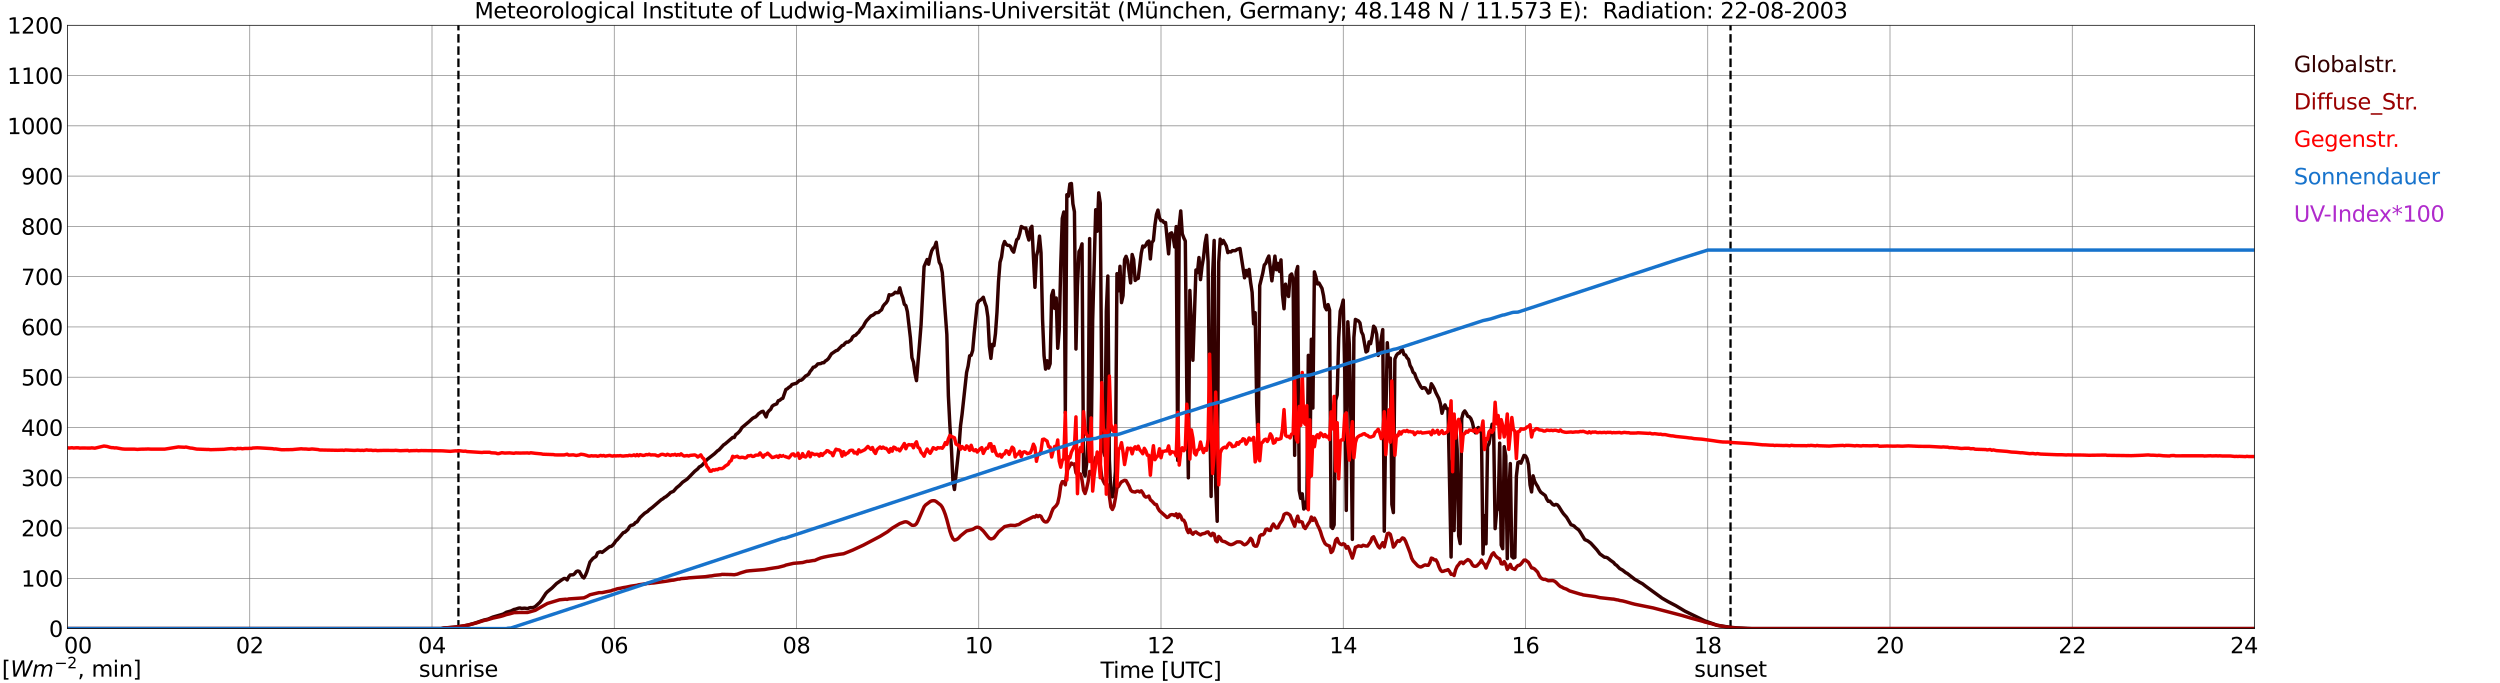 <?xml version="1.0" encoding="utf-8" standalone="no"?>
<!DOCTYPE svg PUBLIC "-//W3C//DTD SVG 1.1//EN"
  "http://www.w3.org/Graphics/SVG/1.1/DTD/svg11.dtd">
<svg xmlns:xlink="http://www.w3.org/1999/xlink" width="1085.4pt" height="296.64pt" viewBox="0 0 1085.4 296.64" xmlns="http://www.w3.org/2000/svg" version="1.1">
 <defs>
  <style type="text/css">*{stroke-linejoin: round; stroke-linecap: butt}</style>
 </defs>
 <g id="figure_1">
  <g id="patch_1">
   <path d="M 0 296.64 
L 1085.4 296.64 
L 1085.4 0 
L 0 0 
z
" style="fill: #ffffff"/>
  </g>
  <g id="axes_1">
   <g id="patch_2">
    <path d="M 29.306 272.909 
L 978.814 272.909 
L 978.814 10.976 
L 29.306 10.976 
z
" style="fill: #ffffff"/>
   </g>
   <g id="patch_3">
    <path d="M 978.814 272.909 
L 978.814 272.909 
L 978.814 10.976 
L 978.814 10.976 
z
" clip-path="url(#p419f54a290)" style="fill: #d3d3d3; opacity: 0.25; stroke: #d3d3d3; stroke-linejoin: miter"/>
   </g>
   <g id="matplotlib.axis_1">
    <g id="xtick_1">
     <g id="line2d_1">
      <path d="M 29.306 272.909 
L 29.306 10.976 
" clip-path="url(#p419f54a290)" style="fill: none; stroke: #808080; stroke-width: 0.3; stroke-linecap: square"/>
     </g>
     <g id="line2d_2"/>
     <g id="text_1">
      <!--    00 -->
      <g transform="translate(18.733 283.627) scale(0.095 -0.095)">
       <defs>
        <path id="DejaVuSans-20" transform="scale(0.016)"/>
        <path id="DejaVuSans-30" d="M 2034 4250 
Q 1547 4250 1301 3770 
Q 1056 3291 1056 2328 
Q 1056 1369 1301 889 
Q 1547 409 2034 409 
Q 2525 409 2770 889 
Q 3016 1369 3016 2328 
Q 3016 3291 2770 3770 
Q 2525 4250 2034 4250 
z
M 2034 4750 
Q 2819 4750 3233 4129 
Q 3647 3509 3647 2328 
Q 3647 1150 3233 529 
Q 2819 -91 2034 -91 
Q 1250 -91 836 529 
Q 422 1150 422 2328 
Q 422 3509 836 4129 
Q 1250 4750 2034 4750 
z
" transform="scale(0.016)"/>
       </defs>
       <use xlink:href="#DejaVuSans-20"/>
       <use xlink:href="#DejaVuSans-20" transform="translate(31.787 0)"/>
       <use xlink:href="#DejaVuSans-20" transform="translate(63.574 0)"/>
       <use xlink:href="#DejaVuSans-30" transform="translate(95.361 0)"/>
       <use xlink:href="#DejaVuSans-30" transform="translate(158.984 0)"/>
      </g>
     </g>
    </g>
    <g id="xtick_2">
     <g id="line2d_3">
      <path d="M 108.431 272.909 
L 108.431 10.976 
" clip-path="url(#p419f54a290)" style="fill: none; stroke: #808080; stroke-width: 0.3; stroke-linecap: square"/>
     </g>
     <g id="line2d_4"/>
     <g id="text_2">
      <!-- 02 -->
      <g transform="translate(102.387 283.627) scale(0.095 -0.095)">
       <defs>
        <path id="DejaVuSans-32" d="M 1228 531 
L 3431 531 
L 3431 0 
L 469 0 
L 469 531 
Q 828 903 1448 1529 
Q 2069 2156 2228 2338 
Q 2531 2678 2651 2914 
Q 2772 3150 2772 3378 
Q 2772 3750 2511 3984 
Q 2250 4219 1831 4219 
Q 1534 4219 1204 4116 
Q 875 4013 500 3803 
L 500 4441 
Q 881 4594 1212 4672 
Q 1544 4750 1819 4750 
Q 2544 4750 2975 4387 
Q 3406 4025 3406 3419 
Q 3406 3131 3298 2873 
Q 3191 2616 2906 2266 
Q 2828 2175 2409 1742 
Q 1991 1309 1228 531 
z
" transform="scale(0.016)"/>
       </defs>
       <use xlink:href="#DejaVuSans-30"/>
       <use xlink:href="#DejaVuSans-32" transform="translate(63.623 0)"/>
      </g>
     </g>
    </g>
    <g id="xtick_3">
     <g id="line2d_5">
      <path d="M 187.557 272.909 
L 187.557 10.976 
" clip-path="url(#p419f54a290)" style="fill: none; stroke: #808080; stroke-width: 0.3; stroke-linecap: square"/>
     </g>
     <g id="line2d_6"/>
     <g id="text_3">
      <!-- 04 -->
      <g transform="translate(181.513 283.627) scale(0.095 -0.095)">
       <defs>
        <path id="DejaVuSans-34" d="M 2419 4116 
L 825 1625 
L 2419 1625 
L 2419 4116 
z
M 2253 4666 
L 3047 4666 
L 3047 1625 
L 3713 1625 
L 3713 1100 
L 3047 1100 
L 3047 0 
L 2419 0 
L 2419 1100 
L 313 1100 
L 313 1709 
L 2253 4666 
z
" transform="scale(0.016)"/>
       </defs>
       <use xlink:href="#DejaVuSans-30"/>
       <use xlink:href="#DejaVuSans-34" transform="translate(63.623 0)"/>
      </g>
     </g>
    </g>
    <g id="xtick_4">
     <g id="line2d_7">
      <path d="M 266.683 272.909 
L 266.683 10.976 
" clip-path="url(#p419f54a290)" style="fill: none; stroke: #808080; stroke-width: 0.3; stroke-linecap: square"/>
     </g>
     <g id="line2d_8"/>
     <g id="text_4">
      <!-- 06 -->
      <g transform="translate(260.638 283.627) scale(0.095 -0.095)">
       <defs>
        <path id="DejaVuSans-36" d="M 2113 2584 
Q 1688 2584 1439 2293 
Q 1191 2003 1191 1497 
Q 1191 994 1439 701 
Q 1688 409 2113 409 
Q 2538 409 2786 701 
Q 3034 994 3034 1497 
Q 3034 2003 2786 2293 
Q 2538 2584 2113 2584 
z
M 3366 4563 
L 3366 3988 
Q 3128 4100 2886 4159 
Q 2644 4219 2406 4219 
Q 1781 4219 1451 3797 
Q 1122 3375 1075 2522 
Q 1259 2794 1537 2939 
Q 1816 3084 2150 3084 
Q 2853 3084 3261 2657 
Q 3669 2231 3669 1497 
Q 3669 778 3244 343 
Q 2819 -91 2113 -91 
Q 1303 -91 875 529 
Q 447 1150 447 2328 
Q 447 3434 972 4092 
Q 1497 4750 2381 4750 
Q 2619 4750 2861 4703 
Q 3103 4656 3366 4563 
z
" transform="scale(0.016)"/>
       </defs>
       <use xlink:href="#DejaVuSans-30"/>
       <use xlink:href="#DejaVuSans-36" transform="translate(63.623 0)"/>
      </g>
     </g>
    </g>
    <g id="xtick_5">
     <g id="line2d_9">
      <path d="M 345.808 272.909 
L 345.808 10.976 
" clip-path="url(#p419f54a290)" style="fill: none; stroke: #808080; stroke-width: 0.3; stroke-linecap: square"/>
     </g>
     <g id="line2d_10"/>
     <g id="text_5">
      <!-- 08 -->
      <g transform="translate(339.764 283.627) scale(0.095 -0.095)">
       <defs>
        <path id="DejaVuSans-38" d="M 2034 2216 
Q 1584 2216 1326 1975 
Q 1069 1734 1069 1313 
Q 1069 891 1326 650 
Q 1584 409 2034 409 
Q 2484 409 2743 651 
Q 3003 894 3003 1313 
Q 3003 1734 2745 1975 
Q 2488 2216 2034 2216 
z
M 1403 2484 
Q 997 2584 770 2862 
Q 544 3141 544 3541 
Q 544 4100 942 4425 
Q 1341 4750 2034 4750 
Q 2731 4750 3128 4425 
Q 3525 4100 3525 3541 
Q 3525 3141 3298 2862 
Q 3072 2584 2669 2484 
Q 3125 2378 3379 2068 
Q 3634 1759 3634 1313 
Q 3634 634 3220 271 
Q 2806 -91 2034 -91 
Q 1263 -91 848 271 
Q 434 634 434 1313 
Q 434 1759 690 2068 
Q 947 2378 1403 2484 
z
M 1172 3481 
Q 1172 3119 1398 2916 
Q 1625 2713 2034 2713 
Q 2441 2713 2670 2916 
Q 2900 3119 2900 3481 
Q 2900 3844 2670 4047 
Q 2441 4250 2034 4250 
Q 1625 4250 1398 4047 
Q 1172 3844 1172 3481 
z
" transform="scale(0.016)"/>
       </defs>
       <use xlink:href="#DejaVuSans-30"/>
       <use xlink:href="#DejaVuSans-38" transform="translate(63.623 0)"/>
      </g>
     </g>
    </g>
    <g id="xtick_6">
     <g id="line2d_11">
      <path d="M 424.934 272.909 
L 424.934 10.976 
" clip-path="url(#p419f54a290)" style="fill: none; stroke: #808080; stroke-width: 0.3; stroke-linecap: square"/>
     </g>
     <g id="line2d_12"/>
     <g id="text_6">
      <!-- 10 -->
      <g transform="translate(418.89 283.627) scale(0.095 -0.095)">
       <defs>
        <path id="DejaVuSans-31" d="M 794 531 
L 1825 531 
L 1825 4091 
L 703 3866 
L 703 4441 
L 1819 4666 
L 2450 4666 
L 2450 531 
L 3481 531 
L 3481 0 
L 794 0 
L 794 531 
z
" transform="scale(0.016)"/>
       </defs>
       <use xlink:href="#DejaVuSans-31"/>
       <use xlink:href="#DejaVuSans-30" transform="translate(63.623 0)"/>
      </g>
     </g>
    </g>
    <g id="xtick_7">
     <g id="line2d_13">
      <path d="M 504.06 272.909 
L 504.06 10.976 
" clip-path="url(#p419f54a290)" style="fill: none; stroke: #808080; stroke-width: 0.3; stroke-linecap: square"/>
     </g>
     <g id="line2d_14"/>
     <g id="text_7">
      <!-- 12 -->
      <g transform="translate(498.015 283.627) scale(0.095 -0.095)">
       <use xlink:href="#DejaVuSans-31"/>
       <use xlink:href="#DejaVuSans-32" transform="translate(63.623 0)"/>
      </g>
     </g>
    </g>
    <g id="xtick_8">
     <g id="line2d_15">
      <path d="M 583.185 272.909 
L 583.185 10.976 
" clip-path="url(#p419f54a290)" style="fill: none; stroke: #808080; stroke-width: 0.3; stroke-linecap: square"/>
     </g>
     <g id="line2d_16"/>
     <g id="text_8">
      <!-- 14 -->
      <g transform="translate(577.141 283.627) scale(0.095 -0.095)">
       <use xlink:href="#DejaVuSans-31"/>
       <use xlink:href="#DejaVuSans-34" transform="translate(63.623 0)"/>
      </g>
     </g>
    </g>
    <g id="xtick_9">
     <g id="line2d_17">
      <path d="M 662.311 272.909 
L 662.311 10.976 
" clip-path="url(#p419f54a290)" style="fill: none; stroke: #808080; stroke-width: 0.3; stroke-linecap: square"/>
     </g>
     <g id="line2d_18"/>
     <g id="text_9">
      <!-- 16 -->
      <g transform="translate(656.267 283.627) scale(0.095 -0.095)">
       <use xlink:href="#DejaVuSans-31"/>
       <use xlink:href="#DejaVuSans-36" transform="translate(63.623 0)"/>
      </g>
     </g>
    </g>
    <g id="xtick_10">
     <g id="line2d_19">
      <path d="M 741.437 272.909 
L 741.437 10.976 
" clip-path="url(#p419f54a290)" style="fill: none; stroke: #808080; stroke-width: 0.3; stroke-linecap: square"/>
     </g>
     <g id="line2d_20"/>
     <g id="text_10">
      <!-- 18 -->
      <g transform="translate(735.392 283.627) scale(0.095 -0.095)">
       <use xlink:href="#DejaVuSans-31"/>
       <use xlink:href="#DejaVuSans-38" transform="translate(63.623 0)"/>
      </g>
     </g>
    </g>
    <g id="xtick_11">
     <g id="line2d_21">
      <path d="M 820.562 272.909 
L 820.562 10.976 
" clip-path="url(#p419f54a290)" style="fill: none; stroke: #808080; stroke-width: 0.3; stroke-linecap: square"/>
     </g>
     <g id="line2d_22"/>
     <g id="text_11">
      <!-- 20 -->
      <g transform="translate(814.518 283.627) scale(0.095 -0.095)">
       <use xlink:href="#DejaVuSans-32"/>
       <use xlink:href="#DejaVuSans-30" transform="translate(63.623 0)"/>
      </g>
     </g>
    </g>
    <g id="xtick_12">
     <g id="line2d_23">
      <path d="M 899.688 272.909 
L 899.688 10.976 
" clip-path="url(#p419f54a290)" style="fill: none; stroke: #808080; stroke-width: 0.3; stroke-linecap: square"/>
     </g>
     <g id="line2d_24"/>
     <g id="text_12">
      <!-- 22 -->
      <g transform="translate(893.644 283.627) scale(0.095 -0.095)">
       <use xlink:href="#DejaVuSans-32"/>
       <use xlink:href="#DejaVuSans-32" transform="translate(63.623 0)"/>
      </g>
     </g>
    </g>
    <g id="xtick_13">
     <g id="line2d_25">
      <path d="M 978.814 272.909 
L 978.814 10.976 
" clip-path="url(#p419f54a290)" style="fill: none; stroke: #808080; stroke-width: 0.3; stroke-linecap: square"/>
     </g>
     <g id="line2d_26"/>
     <g id="text_13">
      <!-- 24    -->
      <g transform="translate(968.241 283.627) scale(0.095 -0.095)">
       <use xlink:href="#DejaVuSans-32"/>
       <use xlink:href="#DejaVuSans-34" transform="translate(63.623 0)"/>
       <use xlink:href="#DejaVuSans-20" transform="translate(127.246 0)"/>
       <use xlink:href="#DejaVuSans-20" transform="translate(159.033 0)"/>
       <use xlink:href="#DejaVuSans-20" transform="translate(190.82 0)"/>
      </g>
     </g>
    </g>
    <g id="text_14">
     <!-- Time [UTC] -->
     <g transform="translate(477.806 294.322) scale(0.095 -0.095)">
      <defs>
       <path id="DejaVuSans-54" d="M -19 4666 
L 3928 4666 
L 3928 4134 
L 2272 4134 
L 2272 0 
L 1638 0 
L 1638 4134 
L -19 4134 
L -19 4666 
z
" transform="scale(0.016)"/>
       <path id="DejaVuSans-69" d="M 603 3500 
L 1178 3500 
L 1178 0 
L 603 0 
L 603 3500 
z
M 603 4863 
L 1178 4863 
L 1178 4134 
L 603 4134 
L 603 4863 
z
" transform="scale(0.016)"/>
       <path id="DejaVuSans-6d" d="M 3328 2828 
Q 3544 3216 3844 3400 
Q 4144 3584 4550 3584 
Q 5097 3584 5394 3201 
Q 5691 2819 5691 2113 
L 5691 0 
L 5113 0 
L 5113 2094 
Q 5113 2597 4934 2840 
Q 4756 3084 4391 3084 
Q 3944 3084 3684 2787 
Q 3425 2491 3425 1978 
L 3425 0 
L 2847 0 
L 2847 2094 
Q 2847 2600 2669 2842 
Q 2491 3084 2119 3084 
Q 1678 3084 1418 2786 
Q 1159 2488 1159 1978 
L 1159 0 
L 581 0 
L 581 3500 
L 1159 3500 
L 1159 2956 
Q 1356 3278 1631 3431 
Q 1906 3584 2284 3584 
Q 2666 3584 2933 3390 
Q 3200 3197 3328 2828 
z
" transform="scale(0.016)"/>
       <path id="DejaVuSans-65" d="M 3597 1894 
L 3597 1613 
L 953 1613 
Q 991 1019 1311 708 
Q 1631 397 2203 397 
Q 2534 397 2845 478 
Q 3156 559 3463 722 
L 3463 178 
Q 3153 47 2828 -22 
Q 2503 -91 2169 -91 
Q 1331 -91 842 396 
Q 353 884 353 1716 
Q 353 2575 817 3079 
Q 1281 3584 2069 3584 
Q 2775 3584 3186 3129 
Q 3597 2675 3597 1894 
z
M 3022 2063 
Q 3016 2534 2758 2815 
Q 2500 3097 2075 3097 
Q 1594 3097 1305 2825 
Q 1016 2553 972 2059 
L 3022 2063 
z
" transform="scale(0.016)"/>
       <path id="DejaVuSans-5b" d="M 550 4863 
L 1875 4863 
L 1875 4416 
L 1125 4416 
L 1125 -397 
L 1875 -397 
L 1875 -844 
L 550 -844 
L 550 4863 
z
" transform="scale(0.016)"/>
       <path id="DejaVuSans-55" d="M 556 4666 
L 1191 4666 
L 1191 1831 
Q 1191 1081 1462 751 
Q 1734 422 2344 422 
Q 2950 422 3222 751 
Q 3494 1081 3494 1831 
L 3494 4666 
L 4128 4666 
L 4128 1753 
Q 4128 841 3676 375 
Q 3225 -91 2344 -91 
Q 1459 -91 1007 375 
Q 556 841 556 1753 
L 556 4666 
z
" transform="scale(0.016)"/>
       <path id="DejaVuSans-43" d="M 4122 4306 
L 4122 3641 
Q 3803 3938 3442 4084 
Q 3081 4231 2675 4231 
Q 1875 4231 1450 3742 
Q 1025 3253 1025 2328 
Q 1025 1406 1450 917 
Q 1875 428 2675 428 
Q 3081 428 3442 575 
Q 3803 722 4122 1019 
L 4122 359 
Q 3791 134 3420 21 
Q 3050 -91 2638 -91 
Q 1578 -91 968 557 
Q 359 1206 359 2328 
Q 359 3453 968 4101 
Q 1578 4750 2638 4750 
Q 3056 4750 3426 4639 
Q 3797 4528 4122 4306 
z
" transform="scale(0.016)"/>
       <path id="DejaVuSans-5d" d="M 1947 4863 
L 1947 -844 
L 622 -844 
L 622 -397 
L 1369 -397 
L 1369 4416 
L 622 4416 
L 622 4863 
L 1947 4863 
z
" transform="scale(0.016)"/>
      </defs>
      <use xlink:href="#DejaVuSans-54"/>
      <use xlink:href="#DejaVuSans-69" transform="translate(57.959 0)"/>
      <use xlink:href="#DejaVuSans-6d" transform="translate(85.742 0)"/>
      <use xlink:href="#DejaVuSans-65" transform="translate(183.154 0)"/>
      <use xlink:href="#DejaVuSans-20" transform="translate(244.678 0)"/>
      <use xlink:href="#DejaVuSans-5b" transform="translate(276.465 0)"/>
      <use xlink:href="#DejaVuSans-55" transform="translate(315.479 0)"/>
      <use xlink:href="#DejaVuSans-54" transform="translate(388.672 0)"/>
      <use xlink:href="#DejaVuSans-43" transform="translate(443.881 0)"/>
      <use xlink:href="#DejaVuSans-5d" transform="translate(513.705 0)"/>
     </g>
    </g>
   </g>
   <g id="matplotlib.axis_2">
    <g id="ytick_1">
     <g id="line2d_27">
      <path d="M 29.306 272.909 
L 978.814 272.909 
" clip-path="url(#p419f54a290)" style="fill: none; stroke: #808080; stroke-width: 0.3; stroke-linecap: square"/>
     </g>
     <g id="line2d_28"/>
     <g id="text_15">
      <!-- 0 -->
      <g transform="translate(21.261 276.518) scale(0.095 -0.095)">
       <use xlink:href="#DejaVuSans-30"/>
      </g>
     </g>
    </g>
    <g id="ytick_2">
     <g id="line2d_29">
      <path d="M 29.306 251.081 
L 978.814 251.081 
" clip-path="url(#p419f54a290)" style="fill: none; stroke: #808080; stroke-width: 0.3; stroke-linecap: square"/>
     </g>
     <g id="line2d_30"/>
     <g id="text_16">
      <!-- 100 -->
      <g transform="translate(9.173 254.69) scale(0.095 -0.095)">
       <use xlink:href="#DejaVuSans-31"/>
       <use xlink:href="#DejaVuSans-30" transform="translate(63.623 0)"/>
       <use xlink:href="#DejaVuSans-30" transform="translate(127.246 0)"/>
      </g>
     </g>
    </g>
    <g id="ytick_3">
     <g id="line2d_31">
      <path d="M 29.306 229.253 
L 978.814 229.253 
" clip-path="url(#p419f54a290)" style="fill: none; stroke: #808080; stroke-width: 0.3; stroke-linecap: square"/>
     </g>
     <g id="line2d_32"/>
     <g id="text_17">
      <!-- 200 -->
      <g transform="translate(9.173 232.863) scale(0.095 -0.095)">
       <use xlink:href="#DejaVuSans-32"/>
       <use xlink:href="#DejaVuSans-30" transform="translate(63.623 0)"/>
       <use xlink:href="#DejaVuSans-30" transform="translate(127.246 0)"/>
      </g>
     </g>
    </g>
    <g id="ytick_4">
     <g id="line2d_33">
      <path d="M 29.306 207.426 
L 978.814 207.426 
" clip-path="url(#p419f54a290)" style="fill: none; stroke: #808080; stroke-width: 0.3; stroke-linecap: square"/>
     </g>
     <g id="line2d_34"/>
     <g id="text_18">
      <!-- 300 -->
      <g transform="translate(9.173 211.035) scale(0.095 -0.095)">
       <defs>
        <path id="DejaVuSans-33" d="M 2597 2516 
Q 3050 2419 3304 2112 
Q 3559 1806 3559 1356 
Q 3559 666 3084 287 
Q 2609 -91 1734 -91 
Q 1441 -91 1130 -33 
Q 819 25 488 141 
L 488 750 
Q 750 597 1062 519 
Q 1375 441 1716 441 
Q 2309 441 2620 675 
Q 2931 909 2931 1356 
Q 2931 1769 2642 2001 
Q 2353 2234 1838 2234 
L 1294 2234 
L 1294 2753 
L 1863 2753 
Q 2328 2753 2575 2939 
Q 2822 3125 2822 3475 
Q 2822 3834 2567 4026 
Q 2313 4219 1838 4219 
Q 1578 4219 1281 4162 
Q 984 4106 628 3988 
L 628 4550 
Q 988 4650 1302 4700 
Q 1616 4750 1894 4750 
Q 2613 4750 3031 4423 
Q 3450 4097 3450 3541 
Q 3450 3153 3228 2886 
Q 3006 2619 2597 2516 
z
" transform="scale(0.016)"/>
       </defs>
       <use xlink:href="#DejaVuSans-33"/>
       <use xlink:href="#DejaVuSans-30" transform="translate(63.623 0)"/>
       <use xlink:href="#DejaVuSans-30" transform="translate(127.246 0)"/>
      </g>
     </g>
    </g>
    <g id="ytick_5">
     <g id="line2d_35">
      <path d="M 29.306 185.598 
L 978.814 185.598 
" clip-path="url(#p419f54a290)" style="fill: none; stroke: #808080; stroke-width: 0.3; stroke-linecap: square"/>
     </g>
     <g id="line2d_36"/>
     <g id="text_19">
      <!-- 400 -->
      <g transform="translate(9.173 189.207) scale(0.095 -0.095)">
       <use xlink:href="#DejaVuSans-34"/>
       <use xlink:href="#DejaVuSans-30" transform="translate(63.623 0)"/>
       <use xlink:href="#DejaVuSans-30" transform="translate(127.246 0)"/>
      </g>
     </g>
    </g>
    <g id="ytick_6">
     <g id="line2d_37">
      <path d="M 29.306 163.77 
L 978.814 163.77 
" clip-path="url(#p419f54a290)" style="fill: none; stroke: #808080; stroke-width: 0.3; stroke-linecap: square"/>
     </g>
     <g id="line2d_38"/>
     <g id="text_20">
      <!-- 500 -->
      <g transform="translate(9.173 167.379) scale(0.095 -0.095)">
       <defs>
        <path id="DejaVuSans-35" d="M 691 4666 
L 3169 4666 
L 3169 4134 
L 1269 4134 
L 1269 2991 
Q 1406 3038 1543 3061 
Q 1681 3084 1819 3084 
Q 2600 3084 3056 2656 
Q 3513 2228 3513 1497 
Q 3513 744 3044 326 
Q 2575 -91 1722 -91 
Q 1428 -91 1123 -41 
Q 819 9 494 109 
L 494 744 
Q 775 591 1075 516 
Q 1375 441 1709 441 
Q 2250 441 2565 725 
Q 2881 1009 2881 1497 
Q 2881 1984 2565 2268 
Q 2250 2553 1709 2553 
Q 1456 2553 1204 2497 
Q 953 2441 691 2322 
L 691 4666 
z
" transform="scale(0.016)"/>
       </defs>
       <use xlink:href="#DejaVuSans-35"/>
       <use xlink:href="#DejaVuSans-30" transform="translate(63.623 0)"/>
       <use xlink:href="#DejaVuSans-30" transform="translate(127.246 0)"/>
      </g>
     </g>
    </g>
    <g id="ytick_7">
     <g id="line2d_39">
      <path d="M 29.306 141.942 
L 978.814 141.942 
" clip-path="url(#p419f54a290)" style="fill: none; stroke: #808080; stroke-width: 0.3; stroke-linecap: square"/>
     </g>
     <g id="line2d_40"/>
     <g id="text_21">
      <!-- 600 -->
      <g transform="translate(9.173 145.551) scale(0.095 -0.095)">
       <use xlink:href="#DejaVuSans-36"/>
       <use xlink:href="#DejaVuSans-30" transform="translate(63.623 0)"/>
       <use xlink:href="#DejaVuSans-30" transform="translate(127.246 0)"/>
      </g>
     </g>
    </g>
    <g id="ytick_8">
     <g id="line2d_41">
      <path d="M 29.306 120.114 
L 978.814 120.114 
" clip-path="url(#p419f54a290)" style="fill: none; stroke: #808080; stroke-width: 0.3; stroke-linecap: square"/>
     </g>
     <g id="line2d_42"/>
     <g id="text_22">
      <!-- 700 -->
      <g transform="translate(9.173 123.724) scale(0.095 -0.095)">
       <defs>
        <path id="DejaVuSans-37" d="M 525 4666 
L 3525 4666 
L 3525 4397 
L 1831 0 
L 1172 0 
L 2766 4134 
L 525 4134 
L 525 4666 
z
" transform="scale(0.016)"/>
       </defs>
       <use xlink:href="#DejaVuSans-37"/>
       <use xlink:href="#DejaVuSans-30" transform="translate(63.623 0)"/>
       <use xlink:href="#DejaVuSans-30" transform="translate(127.246 0)"/>
      </g>
     </g>
    </g>
    <g id="ytick_9">
     <g id="line2d_43">
      <path d="M 29.306 98.287 
L 978.814 98.287 
" clip-path="url(#p419f54a290)" style="fill: none; stroke: #808080; stroke-width: 0.3; stroke-linecap: square"/>
     </g>
     <g id="line2d_44"/>
     <g id="text_23">
      <!-- 800 -->
      <g transform="translate(9.173 101.896) scale(0.095 -0.095)">
       <use xlink:href="#DejaVuSans-38"/>
       <use xlink:href="#DejaVuSans-30" transform="translate(63.623 0)"/>
       <use xlink:href="#DejaVuSans-30" transform="translate(127.246 0)"/>
      </g>
     </g>
    </g>
    <g id="ytick_10">
     <g id="line2d_45">
      <path d="M 29.306 76.459 
L 978.814 76.459 
" clip-path="url(#p419f54a290)" style="fill: none; stroke: #808080; stroke-width: 0.3; stroke-linecap: square"/>
     </g>
     <g id="line2d_46"/>
     <g id="text_24">
      <!-- 900 -->
      <g transform="translate(9.173 80.068) scale(0.095 -0.095)">
       <defs>
        <path id="DejaVuSans-39" d="M 703 97 
L 703 672 
Q 941 559 1184 500 
Q 1428 441 1663 441 
Q 2288 441 2617 861 
Q 2947 1281 2994 2138 
Q 2813 1869 2534 1725 
Q 2256 1581 1919 1581 
Q 1219 1581 811 2004 
Q 403 2428 403 3163 
Q 403 3881 828 4315 
Q 1253 4750 1959 4750 
Q 2769 4750 3195 4129 
Q 3622 3509 3622 2328 
Q 3622 1225 3098 567 
Q 2575 -91 1691 -91 
Q 1453 -91 1209 -44 
Q 966 3 703 97 
z
M 1959 2075 
Q 2384 2075 2632 2365 
Q 2881 2656 2881 3163 
Q 2881 3666 2632 3958 
Q 2384 4250 1959 4250 
Q 1534 4250 1286 3958 
Q 1038 3666 1038 3163 
Q 1038 2656 1286 2365 
Q 1534 2075 1959 2075 
z
" transform="scale(0.016)"/>
       </defs>
       <use xlink:href="#DejaVuSans-39"/>
       <use xlink:href="#DejaVuSans-30" transform="translate(63.623 0)"/>
       <use xlink:href="#DejaVuSans-30" transform="translate(127.246 0)"/>
      </g>
     </g>
    </g>
    <g id="ytick_11">
     <g id="line2d_47">
      <path d="M 29.306 54.631 
L 978.814 54.631 
" clip-path="url(#p419f54a290)" style="fill: none; stroke: #808080; stroke-width: 0.3; stroke-linecap: square"/>
     </g>
     <g id="line2d_48"/>
     <g id="text_25">
      <!-- 1000 -->
      <g transform="translate(3.128 58.24) scale(0.095 -0.095)">
       <use xlink:href="#DejaVuSans-31"/>
       <use xlink:href="#DejaVuSans-30" transform="translate(63.623 0)"/>
       <use xlink:href="#DejaVuSans-30" transform="translate(127.246 0)"/>
       <use xlink:href="#DejaVuSans-30" transform="translate(190.869 0)"/>
      </g>
     </g>
    </g>
    <g id="ytick_12">
     <g id="line2d_49">
      <path d="M 29.306 32.803 
L 978.814 32.803 
" clip-path="url(#p419f54a290)" style="fill: none; stroke: #808080; stroke-width: 0.3; stroke-linecap: square"/>
     </g>
     <g id="line2d_50"/>
     <g id="text_26">
      <!-- 1100 -->
      <g transform="translate(3.128 36.413) scale(0.095 -0.095)">
       <use xlink:href="#DejaVuSans-31"/>
       <use xlink:href="#DejaVuSans-31" transform="translate(63.623 0)"/>
       <use xlink:href="#DejaVuSans-30" transform="translate(127.246 0)"/>
       <use xlink:href="#DejaVuSans-30" transform="translate(190.869 0)"/>
      </g>
     </g>
    </g>
    <g id="ytick_13">
     <g id="line2d_51">
      <path d="M 29.306 10.976 
L 978.814 10.976 
" clip-path="url(#p419f54a290)" style="fill: none; stroke: #808080; stroke-width: 0.3; stroke-linecap: square"/>
     </g>
     <g id="line2d_52"/>
     <g id="text_27">
      <!-- 1200 -->
      <g transform="translate(3.128 14.585) scale(0.095 -0.095)">
       <use xlink:href="#DejaVuSans-31"/>
       <use xlink:href="#DejaVuSans-32" transform="translate(63.623 0)"/>
       <use xlink:href="#DejaVuSans-30" transform="translate(127.246 0)"/>
       <use xlink:href="#DejaVuSans-30" transform="translate(190.869 0)"/>
      </g>
     </g>
    </g>
   </g>
   <g id="line2d_53">
    <path d="M 199.03 272.909 
L 199.03 10.976 
" clip-path="url(#p419f54a290)" style="fill: none; stroke-dasharray: 3.7,1.6; stroke-dashoffset: 0; stroke: #000000"/>
   </g>
   <g id="line2d_54">
    <path d="M 751.327 272.909 
L 751.327 10.976 
" clip-path="url(#p419f54a290)" style="fill: none; stroke-dasharray: 3.7,1.6; stroke-dashoffset: 0; stroke: #000000"/>
   </g>
   <g id="line2d_55">
    <path d="M 29.306 272.909 
L 191.513 272.909 
L 192.832 272.636 
L 198.767 272.184 
L 201.404 271.776 
L 203.382 271.324 
L 206.02 270.586 
L 209.976 269.235 
L 211.954 268.786 
L 213.932 267.926 
L 217.229 266.983 
L 218.548 266.574 
L 219.867 265.795 
L 221.845 265.263 
L 223.164 264.608 
L 223.823 264.485 
L 225.142 264.036 
L 225.801 263.953 
L 226.461 264.158 
L 227.779 264.036 
L 229.098 264.239 
L 229.757 263.911 
L 230.417 263.789 
L 231.076 263.831 
L 231.736 263.667 
L 232.395 263.34 
L 234.373 261.495 
L 235.033 260.635 
L 237.011 257.605 
L 237.67 256.909 
L 239.648 255.311 
L 241.626 253.347 
L 244.264 251.502 
L 244.923 251.136 
L 245.583 251.216 
L 246.242 251.79 
L 246.901 250.439 
L 247.561 249.619 
L 248.88 249.538 
L 249.539 249.005 
L 250.198 248.145 
L 250.858 247.899 
L 251.517 248.104 
L 252.836 250.439 
L 253.495 250.93 
L 254.155 249.782 
L 254.814 248.187 
L 256.133 244.009 
L 257.451 242.411 
L 258.77 241.593 
L 259.43 240.036 
L 260.089 239.709 
L 260.748 239.545 
L 261.408 239.831 
L 264.705 237.292 
L 265.364 237.251 
L 266.023 236.679 
L 266.683 235.9 
L 267.342 234.876 
L 268.002 234.304 
L 270.639 231.231 
L 271.298 231.067 
L 272.617 229.88 
L 273.277 228.692 
L 273.936 228.079 
L 274.595 227.996 
L 275.255 227.627 
L 275.914 226.85 
L 276.573 226.603 
L 277.892 224.68 
L 279.87 222.836 
L 281.189 222.017 
L 281.849 221.321 
L 283.167 220.339 
L 287.124 216.94 
L 287.783 216.571 
L 288.442 215.997 
L 289.102 215.67 
L 290.42 214.563 
L 291.08 213.867 
L 292.399 213.295 
L 293.717 211.78 
L 295.036 210.715 
L 296.355 209.364 
L 298.333 208.011 
L 301.63 204.612 
L 302.949 203.547 
L 303.608 202.728 
L 304.267 202.401 
L 304.927 201.868 
L 306.905 199.576 
L 310.202 196.996 
L 311.521 195.726 
L 312.18 195.315 
L 314.158 193.146 
L 314.818 192.735 
L 318.114 189.911 
L 318.774 189.952 
L 319.433 188.682 
L 320.093 188.232 
L 320.752 187.617 
L 321.411 186.84 
L 322.071 185.692 
L 325.368 182.909 
L 326.686 181.68 
L 327.346 181.269 
L 328.005 181.025 
L 328.665 180.409 
L 329.324 179.632 
L 330.643 178.731 
L 331.302 178.567 
L 332.621 181.025 
L 333.28 179.058 
L 333.94 178.279 
L 334.599 177.707 
L 335.258 176.356 
L 335.918 175.865 
L 337.236 175.332 
L 337.896 173.981 
L 338.555 173.776 
L 339.215 173.202 
L 339.874 172.916 
L 341.193 169.107 
L 341.852 168.779 
L 342.512 168.164 
L 343.171 167.795 
L 343.83 166.935 
L 345.808 166.363 
L 347.127 165.134 
L 347.787 165.093 
L 348.446 164.643 
L 349.765 163.25 
L 350.424 162.923 
L 351.083 162.432 
L 351.743 161.245 
L 352.402 160.465 
L 353.062 159.442 
L 353.721 159.319 
L 354.38 158.787 
L 355.04 158.007 
L 356.359 157.844 
L 357.018 157.477 
L 357.677 157.477 
L 358.337 156.739 
L 358.996 156.329 
L 359.655 155.716 
L 360.974 153.627 
L 362.952 152.276 
L 363.612 152.07 
L 365.59 150.023 
L 366.249 149.859 
L 366.909 148.999 
L 367.568 148.508 
L 368.227 148.547 
L 369.546 147.524 
L 370.206 146.255 
L 370.865 145.764 
L 371.524 145.518 
L 372.184 144.741 
L 372.843 144.208 
L 373.502 143.143 
L 374.821 141.669 
L 375.481 140.358 
L 376.14 139.334 
L 378.118 137.164 
L 378.777 136.917 
L 379.437 136.509 
L 380.096 135.852 
L 381.415 135.649 
L 382.074 134.992 
L 382.734 134.501 
L 383.393 132.945 
L 384.053 132.085 
L 384.712 131.471 
L 385.371 130.448 
L 386.031 127.948 
L 386.69 128.154 
L 387.349 127.948 
L 388.009 127.54 
L 388.668 126.885 
L 389.328 127.088 
L 389.987 127.088 
L 390.646 124.96 
L 391.306 127.54 
L 391.965 129.341 
L 392.624 132.126 
L 393.284 132.659 
L 393.943 135.32 
L 395.262 146.664 
L 395.921 155.264 
L 396.581 157.23 
L 397.24 162.185 
L 397.899 165.256 
L 399.218 149.327 
L 399.878 141.054 
L 401.196 115.745 
L 402.515 112.673 
L 403.175 114.721 
L 403.834 111.364 
L 404.493 108.947 
L 405.153 107.76 
L 405.812 107.105 
L 406.471 105.18 
L 407.131 110.093 
L 407.79 113.861 
L 408.45 115.09 
L 409.109 118.408 
L 411.087 145.273 
L 411.746 171.809 
L 412.406 184.873 
L 413.065 194.497 
L 413.725 208.831 
L 414.384 212.516 
L 416.362 193.923 
L 417.022 184.915 
L 417.681 179.918 
L 419.659 161.694 
L 420.318 158.909 
L 420.978 154.487 
L 421.637 154.24 
L 422.297 152.153 
L 422.956 144.699 
L 424.275 132.043 
L 424.934 130.692 
L 425.593 130.326 
L 426.253 129.793 
L 426.912 129.055 
L 427.572 131.349 
L 428.231 133.109 
L 428.89 137.655 
L 429.55 150.309 
L 430.209 155.591 
L 430.869 149.49 
L 431.528 150.064 
L 432.187 144.821 
L 432.847 135.566 
L 433.506 122.339 
L 434.165 113.902 
L 434.825 111.569 
L 435.484 106.695 
L 436.144 104.853 
L 436.803 106.04 
L 437.462 106.531 
L 438.122 106.531 
L 438.781 107.105 
L 439.44 108.661 
L 440.1 109.48 
L 441.419 104.073 
L 442.078 103.541 
L 442.737 101.33 
L 443.397 98.341 
L 444.716 99.077 
L 445.375 98.996 
L 446.034 102.026 
L 446.694 104.198 
L 447.353 99.241 
L 448.012 98.258 
L 449.331 124.755 
L 449.991 111.117 
L 450.65 108.62 
L 451.309 102.517 
L 451.969 109.724 
L 452.628 138.515 
L 453.287 154.445 
L 453.947 160.26 
L 454.606 156.617 
L 455.266 159.81 
L 455.925 157.885 
L 456.584 128.237 
L 457.244 126.106 
L 457.903 133.888 
L 458.563 129.383 
L 459.222 151.21 
L 459.881 143.101 
L 460.541 114.845 
L 461.2 94.818 
L 461.859 92.033 
L 462.519 179.222 
L 463.178 84.54 
L 463.838 85.194 
L 464.497 79.871 
L 465.156 79.665 
L 465.816 88.512 
L 466.475 91.952 
L 467.134 151.538 
L 467.794 124.017 
L 468.453 109.233 
L 469.113 108.087 
L 469.772 105.876 
L 470.431 204.981 
L 471.091 206.659 
L 471.75 201.541 
L 472.409 189.828 
L 473.069 103.582 
L 473.728 196.012 
L 474.388 139.292 
L 475.706 91.051 
L 476.366 100.389 
L 477.025 83.721 
L 477.685 88.224 
L 478.344 172.095 
L 479.003 195.604 
L 479.663 197.856 
L 480.322 135.117 
L 480.981 119.842 
L 481.641 199.657 
L 482.3 214.031 
L 482.96 215.711 
L 483.619 212.762 
L 484.278 204.695 
L 484.938 118.816 
L 485.597 126.27 
L 486.256 115.622 
L 486.916 131.389 
L 487.575 128.359 
L 488.235 112.715 
L 488.894 111.281 
L 489.553 113.206 
L 490.872 122.83 
L 491.532 110.504 
L 492.191 112.715 
L 492.85 121.765 
L 493.51 121.068 
L 494.169 120.865 
L 495.488 109.93 
L 496.147 106.817 
L 496.807 107.227 
L 497.466 106.409 
L 498.125 105.097 
L 498.785 104.647 
L 499.444 112.429 
L 500.103 105.344 
L 500.763 104.401 
L 501.422 97.726 
L 502.082 93.14 
L 502.741 91.215 
L 503.4 94.613 
L 504.06 95.842 
L 504.719 95.801 
L 505.379 96.661 
L 506.038 96.621 
L 507.357 110.216 
L 508.016 101.452 
L 508.675 101.085 
L 509.335 102.886 
L 509.994 107.227 
L 510.654 98.381 
L 511.313 199.904 
L 511.972 97.809 
L 512.632 91.583 
L 513.291 101.493 
L 513.95 103.255 
L 514.61 104.647 
L 515.269 169.681 
L 515.929 207.439 
L 516.588 126.106 
L 517.907 156.412 
L 519.226 117.22 
L 519.885 118.366 
L 520.544 111.813 
L 521.204 121.396 
L 521.863 115.664 
L 522.522 111.733 
L 523.182 105.507 
L 523.841 102.148 
L 524.501 113.575 
L 525.16 176.928 
L 525.819 215.548 
L 526.479 119.062 
L 527.138 104.401 
L 527.797 211.287 
L 528.457 226.317 
L 529.116 113.861 
L 529.776 103.829 
L 530.435 105.793 
L 531.094 104.401 
L 532.413 106.778 
L 533.073 109.685 
L 533.732 109.233 
L 534.391 109.397 
L 535.051 108.825 
L 536.369 108.825 
L 537.029 108.293 
L 538.348 107.882 
L 540.326 120.619 
L 540.985 117.425 
L 541.644 119.759 
L 542.304 116.973 
L 542.963 122.625 
L 543.623 126.925 
L 544.282 140.604 
L 544.941 135.772 
L 545.601 175.168 
L 546.26 192.696 
L 546.919 123.976 
L 548.238 118.613 
L 548.898 115.048 
L 549.557 114.352 
L 550.216 112.51 
L 550.876 111.159 
L 552.195 121.928 
L 553.513 111.2 
L 554.173 117.096 
L 554.832 114.352 
L 555.491 117.833 
L 556.151 112.837 
L 556.81 127.99 
L 557.47 134.052 
L 558.129 123.362 
L 558.788 127.088 
L 559.448 128.728 
L 560.107 119.595 
L 560.766 118.94 
L 561.426 121.437 
L 562.085 197.693 
L 562.745 118.122 
L 563.404 115.705 
L 564.063 212.926 
L 564.723 216.366 
L 565.382 214.399 
L 566.042 220.994 
L 566.701 218.003 
L 567.36 220.625 
L 568.02 154.281 
L 568.679 207.028 
L 569.338 147.279 
L 569.998 177.174 
L 570.657 118.039 
L 571.317 120.25 
L 571.976 123.28 
L 572.635 122.871 
L 573.954 125.205 
L 574.613 128.4 
L 575.273 133.272 
L 575.932 134.501 
L 576.592 132.249 
L 577.251 134.584 
L 577.91 228.692 
L 578.57 229.43 
L 579.229 227.874 
L 579.889 173.815 
L 580.548 171.401 
L 581.207 146.705 
L 581.867 135.075 
L 582.526 133.028 
L 583.185 130.284 
L 583.845 161.941 
L 584.504 221.607 
L 585.164 139.703 
L 585.823 149.49 
L 586.482 181.885 
L 587.142 234.18 
L 587.801 146.5 
L 588.46 138.679 
L 589.779 139.334 
L 590.439 140.194 
L 591.098 144.084 
L 591.757 145.395 
L 593.076 152.808 
L 593.736 152.356 
L 594.395 148.425 
L 595.054 149.204 
L 595.714 146.009 
L 596.373 141.628 
L 597.032 142.405 
L 597.692 145.149 
L 598.351 154.323 
L 599.011 151.374 
L 600.329 143.101 
L 600.989 230.618 
L 601.648 182.129 
L 602.307 148.794 
L 602.967 159.197 
L 603.626 155.469 
L 604.286 218.988 
L 604.945 222.55 
L 605.604 155.879 
L 606.264 154.281 
L 606.923 153.463 
L 607.582 153.258 
L 608.242 152.234 
L 608.901 151.824 
L 609.561 153.913 
L 610.22 154.118 
L 610.879 155.347 
L 611.539 156.043 
L 612.198 158.664 
L 612.858 159.81 
L 613.517 161.694 
L 614.176 162.144 
L 614.836 164.069 
L 616.814 167.837 
L 617.473 168.616 
L 618.133 168.288 
L 618.792 168.452 
L 619.451 169.434 
L 620.111 170.663 
L 620.77 170.294 
L 621.429 166.608 
L 622.089 167.592 
L 622.748 168.86 
L 623.408 170.499 
L 624.726 173.08 
L 625.386 175.371 
L 626.045 179.427 
L 626.705 177.216 
L 627.364 175.782 
L 628.023 177.38 
L 628.683 177.543 
L 630.001 241.839 
L 630.661 199.821 
L 631.32 230.332 
L 631.98 183.727 
L 632.639 195.03 
L 633.298 232.665 
L 633.958 236.024 
L 634.617 181.719 
L 635.276 179.263 
L 635.936 178.403 
L 636.595 179.386 
L 637.255 180.737 
L 637.914 180.942 
L 638.573 181.719 
L 639.233 183.4 
L 639.892 186.307 
L 640.552 187.903 
L 641.211 186.143 
L 641.87 185.611 
L 643.189 188.108 
L 643.848 240.527 
L 644.508 223.86 
L 645.167 236.105 
L 645.827 193.884 
L 646.486 192.572 
L 647.805 184.177 
L 648.464 185.528 
L 649.123 229.511 
L 649.783 221.895 
L 650.442 220.708 
L 651.102 192.369 
L 651.761 236.638 
L 652.42 238.235 
L 653.08 193.923 
L 653.739 197.978 
L 654.399 242.535 
L 655.058 215.057 
L 655.717 201.255 
L 656.377 241.634 
L 657.036 242.247 
L 657.695 242.003 
L 658.355 206.742 
L 659.014 200.803 
L 659.674 200.476 
L 660.333 201.091 
L 661.652 197.732 
L 662.311 197.937 
L 662.97 199.124 
L 663.63 201.787 
L 664.289 210.551 
L 664.949 213.581 
L 665.608 206.579 
L 666.267 208.912 
L 666.927 210.182 
L 667.586 211.206 
L 668.246 212.599 
L 668.905 213.664 
L 670.883 215.137 
L 671.542 216.694 
L 672.202 217.676 
L 672.861 217.554 
L 674.18 219.068 
L 674.839 219.315 
L 675.499 218.988 
L 676.158 219.191 
L 676.817 219.97 
L 678.136 222.1 
L 678.796 223.041 
L 680.114 224.514 
L 682.092 227.832 
L 682.752 228.037 
L 683.411 228.365 
L 684.071 229.061 
L 685.389 230.043 
L 686.049 230.986 
L 688.027 234.263 
L 689.346 234.835 
L 690.664 235.819 
L 693.302 238.727 
L 694.621 240.488 
L 696.599 241.92 
L 697.258 241.961 
L 697.918 242.208 
L 699.236 243.271 
L 700.555 244.214 
L 701.215 245.033 
L 701.874 245.443 
L 703.193 246.836 
L 704.511 247.571 
L 705.83 248.636 
L 706.49 248.964 
L 709.786 251.544 
L 711.105 252.282 
L 711.765 252.731 
L 713.083 253.428 
L 714.402 254.451 
L 721.655 259.736 
L 724.293 261.251 
L 727.59 262.971 
L 731.546 265.345 
L 740.118 269.523 
L 745.393 271.407 
L 746.712 271.652 
L 749.349 272.062 
L 751.327 272.348 
L 753.965 272.594 
L 760.559 272.909 
L 978.154 272.909 
L 978.154 272.909 
" clip-path="url(#p419f54a290)" style="fill: none; stroke: #330000; stroke-width: 1.5; stroke-linecap: square"/>
   </g>
   <g id="line2d_56">
    <path d="M 29.306 272.909 
L 191.513 272.909 
L 192.832 272.66 
L 196.788 272.367 
L 198.767 272.073 
L 199.426 272.031 
L 200.085 271.863 
L 201.404 271.695 
L 203.382 271.359 
L 207.339 270.309 
L 209.317 269.639 
L 210.635 269.261 
L 211.295 269.176 
L 213.932 268.38 
L 217.229 267.666 
L 218.548 267.288 
L 219.867 266.825 
L 221.186 266.533 
L 223.164 265.987 
L 225.801 265.902 
L 229.098 265.902 
L 232.395 264.979 
L 234.373 263.846 
L 237.67 261.999 
L 242.945 260.404 
L 245.583 260.153 
L 246.242 260.236 
L 246.901 260.026 
L 253.495 259.563 
L 254.814 258.976 
L 256.133 258.221 
L 260.089 257.298 
L 261.408 257.298 
L 263.386 256.878 
L 265.364 256.499 
L 266.023 256.206 
L 266.683 256.08 
L 268.002 255.619 
L 269.32 255.407 
L 270.639 255.115 
L 271.958 254.905 
L 273.936 254.484 
L 276.573 254.106 
L 277.233 253.897 
L 280.53 253.436 
L 281.189 253.268 
L 281.849 253.31 
L 282.508 253.183 
L 283.827 253.1 
L 289.761 252.26 
L 291.739 251.924 
L 292.399 251.882 
L 294.377 251.422 
L 295.036 251.422 
L 295.696 251.21 
L 298.333 251 
L 298.992 250.876 
L 300.311 250.791 
L 306.246 250.372 
L 308.224 250.077 
L 308.883 250.035 
L 310.202 249.784 
L 312.839 249.531 
L 313.499 249.363 
L 317.455 249.448 
L 318.774 249.531 
L 320.093 249.28 
L 321.411 248.776 
L 324.049 247.979 
L 325.368 247.811 
L 331.961 247.266 
L 333.28 247.012 
L 335.918 246.593 
L 337.896 246.299 
L 340.533 245.628 
L 341.193 245.334 
L 344.49 244.579 
L 348.446 244.242 
L 350.424 243.697 
L 351.083 243.697 
L 353.062 243.361 
L 353.721 243.319 
L 355.04 242.732 
L 356.359 242.228 
L 357.677 241.892 
L 359.655 241.472 
L 364.271 240.674 
L 366.249 240.423 
L 370.206 238.827 
L 374.821 236.688 
L 382.074 232.868 
L 385.371 230.851 
L 387.349 229.299 
L 390.646 227.326 
L 392.624 226.612 
L 393.284 226.529 
L 393.943 226.697 
L 394.603 227.075 
L 395.921 228.04 
L 396.581 228.081 
L 397.24 227.957 
L 397.899 227.367 
L 398.559 226.108 
L 401.196 220.022 
L 401.856 219.226 
L 403.175 218.259 
L 403.834 217.754 
L 404.493 217.462 
L 405.153 217.377 
L 405.812 217.42 
L 406.471 217.754 
L 408.45 219.309 
L 409.109 220.232 
L 409.768 221.659 
L 410.428 223.423 
L 411.087 225.606 
L 412.406 230.6 
L 413.065 232.532 
L 413.725 233.916 
L 414.384 234.505 
L 415.043 234.337 
L 415.703 234.001 
L 416.362 233.414 
L 417.022 232.656 
L 419.659 230.517 
L 422.297 229.845 
L 423.615 229.048 
L 424.275 228.88 
L 424.934 229.004 
L 425.593 229.299 
L 426.912 230.517 
L 428.89 232.992 
L 429.55 233.706 
L 430.209 234.001 
L 430.869 233.833 
L 431.528 233.538 
L 432.847 231.86 
L 433.506 230.936 
L 434.825 229.803 
L 436.144 228.627 
L 438.781 228.04 
L 440.1 228.123 
L 440.759 228.166 
L 441.419 227.913 
L 442.078 227.789 
L 442.737 227.494 
L 443.397 226.948 
L 448.672 224.346 
L 449.331 224.514 
L 449.991 223.757 
L 450.65 224.303 
L 451.309 223.842 
L 451.969 224.178 
L 452.628 225.521 
L 453.287 226.32 
L 453.947 226.654 
L 454.606 226.529 
L 455.266 225.647 
L 455.925 224.303 
L 456.584 222.373 
L 457.244 220.819 
L 458.563 219.518 
L 459.222 218.427 
L 459.881 215.447 
L 460.541 210.787 
L 461.2 209.108 
L 461.859 209.191 
L 462.519 210.495 
L 463.178 204.448 
L 465.156 201.05 
L 465.816 201.595 
L 466.475 201.384 
L 467.134 205.289 
L 467.794 206.085 
L 468.453 205.54 
L 469.113 205.834 
L 469.772 208.436 
L 470.431 212.843 
L 471.091 214.271 
L 471.75 212.173 
L 472.409 209.15 
L 473.069 204.701 
L 473.728 205.834 
L 474.388 203.82 
L 475.706 198.531 
L 476.366 198.489 
L 477.025 198.782 
L 477.685 201.637 
L 478.344 206.926 
L 479.003 208.857 
L 479.663 210.158 
L 480.322 210.032 
L 480.981 210.536 
L 482.3 220.149 
L 482.96 221.197 
L 483.619 219.771 
L 484.278 216.244 
L 484.938 211.795 
L 485.597 211.206 
L 486.256 210.073 
L 486.916 209.191 
L 488.235 208.521 
L 488.894 208.646 
L 490.213 211.04 
L 490.872 212.719 
L 491.532 213.389 
L 492.85 213.642 
L 493.51 213.264 
L 494.169 213.223 
L 494.828 213.601 
L 495.488 213.096 
L 496.147 213.978 
L 496.807 215.321 
L 497.466 215.825 
L 498.125 215.698 
L 498.785 215.362 
L 499.444 216.999 
L 500.103 217.545 
L 501.422 218.972 
L 502.082 219.058 
L 502.741 220.695 
L 503.4 221.742 
L 505.379 223.506 
L 506.697 224.683 
L 507.357 224.388 
L 508.016 223.591 
L 508.675 223.423 
L 509.335 223.465 
L 509.994 223.842 
L 510.654 223.087 
L 511.313 224.724 
L 511.972 223.255 
L 512.632 224.052 
L 513.291 225.73 
L 513.95 225.857 
L 514.61 227.116 
L 515.269 229.886 
L 515.929 231.231 
L 516.588 229.886 
L 517.247 231.314 
L 517.907 231.942 
L 518.566 231.146 
L 519.226 230.936 
L 519.885 231.482 
L 521.204 232.237 
L 521.863 231.818 
L 523.182 231.523 
L 523.841 231.063 
L 524.501 230.936 
L 525.16 231.942 
L 525.819 232.573 
L 526.479 231.523 
L 527.138 231.818 
L 527.797 234.671 
L 528.457 235.217 
L 529.116 232.909 
L 529.776 233.538 
L 530.435 234.798 
L 531.094 235.051 
L 531.754 235.175 
L 533.732 236.308 
L 534.391 236.476 
L 535.051 236.352 
L 535.71 236.057 
L 537.029 235.26 
L 538.348 235.26 
L 539.007 235.511 
L 539.666 236.184 
L 540.326 236.52 
L 540.985 236.267 
L 541.644 235.679 
L 542.304 234.839 
L 542.963 233.706 
L 543.623 234.461 
L 544.282 236.688 
L 544.941 237.148 
L 545.601 237.107 
L 546.26 235.596 
L 546.919 232.741 
L 547.579 232.154 
L 548.238 232.196 
L 548.898 231.608 
L 549.557 229.845 
L 550.216 229.677 
L 550.876 230.264 
L 551.535 230.305 
L 552.195 228.585 
L 552.854 227.494 
L 553.513 228.544 
L 554.173 229.214 
L 554.832 229.09 
L 555.491 227.621 
L 556.81 225.606 
L 557.47 223.379 
L 558.129 222.96 
L 558.788 222.834 
L 559.448 223.17 
L 560.107 223.716 
L 562.085 228.502 
L 562.745 225.898 
L 563.404 224.093 
L 564.063 226.529 
L 564.723 226.444 
L 565.382 226.697 
L 566.042 228.836 
L 566.701 229.467 
L 568.02 227.326 
L 568.679 226.444 
L 569.338 224.471 
L 569.998 225.94 
L 570.657 224.934 
L 571.317 226.193 
L 571.976 227.913 
L 572.635 229.173 
L 573.295 230.768 
L 573.954 232.951 
L 574.613 234.629 
L 575.273 235.974 
L 575.932 236.561 
L 577.251 237.107 
L 577.91 239.877 
L 578.57 239.248 
L 579.229 237.19 
L 579.889 234.505 
L 580.548 233.791 
L 581.207 235.553 
L 581.867 236.184 
L 582.526 236.476 
L 583.185 236.057 
L 583.845 236.393 
L 584.504 237.989 
L 585.164 237.275 
L 585.823 238.576 
L 587.142 242.311 
L 587.801 240.172 
L 588.46 237.611 
L 589.12 237.358 
L 589.779 236.98 
L 591.098 237.234 
L 591.757 236.729 
L 593.076 237.065 
L 593.736 237.065 
L 595.054 235.217 
L 595.714 233.497 
L 596.373 233.034 
L 597.692 235.93 
L 598.351 237.234 
L 599.011 237.904 
L 600.329 235.596 
L 600.989 237.443 
L 602.307 231.733 
L 602.967 231.482 
L 603.626 231.986 
L 604.286 234.461 
L 604.945 237.526 
L 605.604 236.771 
L 606.264 235.47 
L 606.923 234.715 
L 607.582 235.051 
L 608.901 233.538 
L 609.561 233.791 
L 610.22 234.924 
L 612.198 240.045 
L 612.858 242.269 
L 613.517 243.487 
L 615.495 245.628 
L 616.154 246.006 
L 616.814 246.174 
L 617.473 245.921 
L 618.133 245.502 
L 618.792 245.251 
L 619.451 245.419 
L 620.111 245.419 
L 620.77 244.284 
L 621.429 242.311 
L 622.089 242.522 
L 622.748 243.11 
L 623.408 243.068 
L 624.067 244.159 
L 624.726 246.048 
L 625.386 247.475 
L 626.045 248.104 
L 626.705 248.021 
L 627.364 247.726 
L 628.023 247.602 
L 628.683 247.307 
L 629.342 248.104 
L 630.001 249.363 
L 630.661 249.28 
L 631.32 249.867 
L 631.98 247.348 
L 632.639 245.879 
L 633.298 245.124 
L 633.958 244.159 
L 634.617 244.033 
L 635.276 244.705 
L 635.936 243.948 
L 637.255 242.941 
L 637.914 243.278 
L 638.573 243.948 
L 639.233 245.251 
L 639.892 245.797 
L 640.552 245.879 
L 641.211 245.67 
L 642.53 244.284 
L 643.189 243.151 
L 643.848 244.369 
L 644.508 245.083 
L 645.167 246.635 
L 645.827 244.873 
L 646.486 243.655 
L 647.145 241.977 
L 647.805 240.632 
L 648.464 240.003 
L 649.123 241.095 
L 649.783 241.809 
L 650.442 242.311 
L 651.102 242.647 
L 651.761 244.747 
L 652.42 244.873 
L 653.08 243.823 
L 653.739 244.956 
L 654.399 247.222 
L 655.717 245.039 
L 656.377 246.635 
L 657.695 247.222 
L 658.355 246.216 
L 659.014 245.543 
L 659.674 245.419 
L 660.333 244.873 
L 661.652 243.192 
L 662.311 243.151 
L 663.63 244.159 
L 664.949 246.552 
L 665.608 246.676 
L 666.267 247.056 
L 667.586 248.398 
L 668.246 249.867 
L 668.905 250.832 
L 669.564 251.295 
L 670.224 251.546 
L 670.883 251.504 
L 672.202 252.133 
L 674.18 252.05 
L 674.839 252.301 
L 675.499 252.764 
L 676.817 254.106 
L 677.477 254.652 
L 678.136 254.905 
L 678.796 255.324 
L 680.114 255.787 
L 681.433 256.542 
L 686.049 257.926 
L 686.708 258.053 
L 687.368 258.304 
L 692.643 259.018 
L 694.621 259.48 
L 699.896 260.068 
L 700.555 260.109 
L 701.874 260.404 
L 702.533 260.487 
L 703.193 260.698 
L 704.511 260.908 
L 705.83 261.244 
L 708.468 261.999 
L 709.786 262.335 
L 717.699 263.929 
L 730.227 267.203 
L 734.184 268.38 
L 739.459 269.807 
L 740.118 270.058 
L 741.437 270.353 
L 742.096 270.604 
L 742.756 270.687 
L 745.393 271.486 
L 750.009 272.282 
L 751.987 272.492 
L 754.624 272.745 
L 758.581 272.909 
L 978.154 272.909 
L 978.154 272.909 
" clip-path="url(#p419f54a290)" style="fill: none; stroke: #990000; stroke-width: 1.5; stroke-linecap: square"/>
   </g>
   <g id="line2d_57">
    <path d="M 29.306 194.399 
L 29.965 194.508 
L 31.284 194.386 
L 31.943 194.506 
L 33.262 194.405 
L 33.921 194.41 
L 34.581 194.532 
L 35.9 194.503 
L 39.197 194.534 
L 39.856 194.442 
L 41.175 194.586 
L 45.131 193.65 
L 46.45 193.827 
L 47.768 194.213 
L 48.428 194.349 
L 49.087 194.351 
L 49.747 194.486 
L 50.406 194.434 
L 53.043 194.903 
L 54.362 195.008 
L 58.319 194.99 
L 59.637 195.112 
L 60.956 195.016 
L 63.594 194.968 
L 64.253 194.92 
L 65.572 195.001 
L 71.506 194.997 
L 77.441 194.041 
L 80.078 194.189 
L 80.737 194.08 
L 82.716 194.541 
L 83.375 194.573 
L 85.353 194.973 
L 89.969 195.147 
L 90.628 195.136 
L 91.288 195.239 
L 97.222 195.069 
L 99.2 194.848 
L 100.519 194.765 
L 101.838 194.901 
L 102.497 194.899 
L 103.156 194.678 
L 103.816 194.748 
L 104.475 194.68 
L 105.135 194.853 
L 106.453 194.696 
L 107.772 194.704 
L 108.431 194.63 
L 109.091 194.691 
L 109.75 194.508 
L 111.728 194.412 
L 113.047 194.473 
L 118.322 194.789 
L 118.982 194.936 
L 119.641 194.896 
L 122.278 195.267 
L 126.894 195.195 
L 128.213 195.069 
L 130.85 194.833 
L 131.51 194.92 
L 132.829 194.938 
L 134.147 195.069 
L 135.466 194.92 
L 138.104 195.174 
L 138.763 195.357 
L 146.676 195.508 
L 148.654 195.438 
L 149.313 195.547 
L 149.972 195.37 
L 153.929 195.558 
L 155.247 195.429 
L 156.566 195.556 
L 157.226 195.494 
L 157.885 195.575 
L 159.204 195.337 
L 159.863 195.46 
L 161.182 195.442 
L 161.841 195.591 
L 163.16 195.501 
L 163.819 195.647 
L 165.138 195.575 
L 167.116 195.538 
L 171.073 195.58 
L 171.732 195.494 
L 173.71 195.684 
L 177.007 195.549 
L 177.666 195.785 
L 178.326 195.663 
L 180.304 195.628 
L 180.963 195.575 
L 181.623 195.702 
L 182.941 195.612 
L 192.173 195.739 
L 193.492 195.828 
L 195.47 195.953 
L 197.448 195.769 
L 198.107 195.737 
L 198.767 195.818 
L 199.426 195.691 
L 200.745 195.866 
L 201.404 195.918 
L 202.063 195.857 
L 202.723 196.042 
L 209.317 196.461 
L 209.976 196.352 
L 212.614 196.363 
L 213.273 196.59 
L 214.592 196.647 
L 215.251 196.702 
L 215.91 196.926 
L 216.57 196.929 
L 217.889 196.538 
L 219.207 196.712 
L 221.186 196.619 
L 223.164 196.817 
L 223.823 196.636 
L 225.801 196.702 
L 229.098 196.647 
L 229.757 196.76 
L 230.417 196.566 
L 232.395 196.813 
L 235.033 197.049 
L 235.692 197.206 
L 240.308 197.363 
L 240.967 197.498 
L 244.923 197.522 
L 246.242 197.201 
L 246.901 197.601 
L 248.88 197.474 
L 250.198 197.749 
L 251.517 197.505 
L 252.176 197.21 
L 253.495 197.38 
L 254.814 197.749 
L 255.473 197.987 
L 256.133 198.005 
L 256.792 197.856 
L 257.451 197.957 
L 258.77 197.9 
L 259.43 198.085 
L 260.089 197.959 
L 260.748 197.714 
L 261.408 197.909 
L 262.067 197.738 
L 262.726 198.026 
L 264.705 197.714 
L 265.364 197.933 
L 266.023 198.024 
L 266.683 197.839 
L 267.342 197.972 
L 268.002 197.869 
L 268.661 197.913 
L 269.32 197.797 
L 269.98 197.976 
L 270.639 198 
L 271.958 197.847 
L 272.617 197.885 
L 273.277 197.638 
L 273.936 197.823 
L 274.595 197.769 
L 275.255 197.496 
L 275.914 197.885 
L 276.573 197.372 
L 277.233 197.882 
L 277.892 197.389 
L 279.211 197.747 
L 279.87 197.653 
L 280.53 197.359 
L 281.189 197.466 
L 281.849 197.201 
L 282.508 197.544 
L 283.167 197.487 
L 284.486 197.52 
L 285.145 197.815 
L 285.805 197.963 
L 287.124 197.278 
L 287.783 197.254 
L 289.102 197.664 
L 289.761 197.221 
L 291.08 197.738 
L 291.739 197.417 
L 292.399 197.524 
L 293.058 197.245 
L 293.717 197.688 
L 294.377 197.359 
L 295.036 197.61 
L 295.696 197.038 
L 296.355 197.631 
L 297.014 197.998 
L 298.333 197.775 
L 298.992 197.998 
L 299.652 197.706 
L 301.63 197.507 
L 302.289 197.804 
L 302.949 198.432 
L 304.267 197.487 
L 304.927 198.64 
L 305.586 199.205 
L 306.905 202.54 
L 307.564 203.287 
L 308.224 204.579 
L 308.883 204.555 
L 309.543 203.946 
L 310.202 204.123 
L 310.861 203.793 
L 311.521 203.931 
L 312.18 203.442 
L 313.499 203.44 
L 314.158 203.038 
L 314.818 202.396 
L 316.136 201.558 
L 316.796 200.373 
L 317.455 199.987 
L 318.114 198.107 
L 318.774 198.467 
L 320.093 198.083 
L 320.752 198.594 
L 321.411 198.673 
L 322.071 198.52 
L 322.73 198.587 
L 323.39 198.843 
L 324.049 198.677 
L 324.708 197.891 
L 325.368 197.913 
L 326.027 197.706 
L 326.686 198.168 
L 327.346 198.109 
L 328.005 197.629 
L 329.324 197.562 
L 329.983 196.645 
L 331.302 198.498 
L 331.961 197.507 
L 332.621 197.38 
L 333.28 196.743 
L 335.258 198.653 
L 335.918 198.52 
L 337.236 198 
L 337.896 198.572 
L 338.555 197.738 
L 339.215 198.103 
L 339.874 197.913 
M 341.193 198.319 
L 342.512 198.777 
L 343.83 197.188 
L 344.49 197.066 
L 345.149 197.959 
L 345.808 197.664 
L 346.468 196.758 
L 347.127 199.002 
L 347.787 198.515 
L 348.446 196.935 
L 349.105 198.188 
L 349.765 198.417 
L 350.424 197.603 
L 351.083 196.226 
L 351.743 198.299 
L 352.402 196.78 
L 353.721 197.413 
L 354.38 197.228 
L 355.04 197.252 
L 355.699 198.022 
L 356.359 196.933 
L 357.018 197.719 
L 357.677 196.848 
L 358.337 196.468 
L 358.996 195.649 
L 359.655 195.807 
L 360.315 196.472 
L 360.974 196.597 
L 361.634 197.852 
L 362.293 196.243 
L 362.952 195.019 
L 363.612 195.285 
L 364.271 195.324 
L 364.93 195.802 
L 365.59 198.079 
L 366.249 196.093 
L 366.909 197.49 
L 367.568 196.894 
L 368.227 196.595 
L 368.887 195.669 
L 369.546 195.477 
L 370.206 195.525 
L 370.865 196.667 
L 371.524 196.365 
L 372.184 197.094 
L 372.843 195.296 
L 373.502 196.195 
L 375.481 195.239 
L 376.799 193.825 
L 378.118 195.062 
L 378.777 194.292 
L 379.437 195.997 
L 380.096 196.881 
L 380.756 195.187 
L 382.074 194.049 
L 382.734 194.658 
L 383.393 194.113 
L 384.053 194.637 
L 384.712 194.645 
L 385.371 195.35 
L 386.031 196.354 
L 386.69 194.746 
L 387.349 195.879 
L 388.009 194.124 
L 388.668 194.388 
L 389.328 195.222 
L 389.987 194.964 
L 390.646 195.75 
L 391.965 193.67 
L 392.624 192.55 
L 393.284 194.833 
L 393.943 193.368 
L 394.603 193.017 
L 395.262 193.211 
L 395.921 193.054 
L 396.581 194.41 
L 397.24 192.768 
L 397.899 191.814 
L 398.559 194.209 
L 399.218 194.61 
L 399.878 196.365 
L 400.537 197.042 
L 401.196 198.07 
L 401.856 196.276 
L 402.515 194.947 
L 403.175 196.058 
L 403.834 196.8 
L 404.493 195.724 
L 405.153 194.362 
L 406.471 195.032 
L 407.131 194.342 
L 407.79 194.501 
L 408.45 194.381 
L 409.109 194.626 
L 409.768 193.698 
L 410.428 192.146 
L 411.087 192.932 
L 411.746 190.546 
L 412.406 189.031 
L 413.065 189.559 
L 413.725 189.756 
L 414.384 190.07 
L 415.043 192.757 
L 415.703 193.211 
L 416.362 193.329 
L 417.022 195.027 
L 417.681 193.866 
L 418.34 194.602 
L 419 195.091 
L 419.659 193.585 
L 420.318 194.089 
L 420.978 195.512 
L 421.637 193.325 
L 422.297 195.191 
L 422.956 195.691 
L 423.615 195.23 
L 424.275 196.267 
L 425.593 194.803 
L 426.253 194.344 
L 426.912 196.857 
L 427.572 195.492 
L 428.231 194.567 
L 428.89 194.576 
L 429.55 192.718 
L 430.209 192.65 
L 430.869 195.903 
L 431.528 193.853 
L 432.187 196.23 
L 432.847 197.66 
L 433.506 197.948 
L 434.165 197.258 
L 434.825 198.456 
L 435.484 197.304 
L 436.144 197.036 
L 436.803 195.673 
L 437.462 195.968 
L 438.122 197.289 
L 439.44 194.141 
L 440.1 194.75 
L 440.759 198.391 
L 441.419 197.293 
L 442.078 197.066 
L 442.737 195.948 
L 443.397 198.269 
L 444.056 196.457 
L 444.716 196.141 
L 445.375 196.378 
L 446.034 196.963 
L 447.353 196.59 
L 448.012 195.038 
L 448.672 192.847 
L 449.331 194.246 
L 449.991 200.279 
L 450.65 197.177 
L 451.309 197.332 
L 451.969 195.615 
L 452.628 190.793 
L 453.287 190.638 
L 454.606 191.511 
L 455.266 193.881 
L 455.925 194.087 
L 456.584 198.413 
L 457.244 195.717 
L 457.903 193.818 
L 458.563 194.628 
L 459.222 191.02 
L 459.881 200.214 
L 460.541 202.842 
L 461.2 199.882 
L 461.859 199.114 
L 462.519 179.052 
L 463.178 208.392 
L 463.838 198.332 
L 464.497 198.825 
L 465.156 196.296 
L 466.475 193.702 
L 467.134 180.996 
L 467.794 214.334 
L 468.453 196.922 
L 469.113 194.283 
L 469.772 196.06 
L 470.431 178.724 
L 471.091 186.626 
L 471.75 188.776 
L 472.409 189.422 
L 473.069 200.373 
L 473.728 181.442 
L 474.388 213.216 
L 475.047 206.365 
L 476.366 196.241 
L 477.025 199.02 
L 477.685 207.419 
L 478.344 166.103 
L 479.003 185.868 
L 479.663 187.405 
L 480.322 214.554 
L 480.981 193.537 
L 481.641 163.277 
L 482.3 184.007 
L 482.96 186.731 
L 483.619 187.368 
L 484.278 184.76 
L 484.938 210.968 
L 485.597 194.99 
L 486.256 194.519 
L 486.916 192.188 
L 487.575 196.272 
L 488.235 201.685 
L 489.553 194.549 
L 490.213 194.853 
L 490.872 194.595 
L 491.532 197.036 
L 492.191 194.706 
L 492.85 193.986 
L 493.51 195.04 
L 494.169 193.711 
L 494.828 195.298 
L 495.488 196.049 
L 496.147 197.001 
L 496.807 194.641 
L 497.466 195.721 
L 498.125 197.649 
L 498.785 197.677 
L 499.444 206.314 
L 500.103 198.443 
L 500.763 193.508 
L 501.422 199.585 
L 502.082 198.478 
L 502.741 197.88 
L 503.4 194.837 
L 504.06 198.725 
L 504.719 195.935 
L 505.379 195.946 
L 506.038 195.728 
L 506.697 195.78 
L 507.357 193.591 
L 508.016 197.112 
L 508.675 196.088 
L 509.335 196.3 
L 509.994 196.35 
L 510.654 197.937 
L 511.313 179.049 
L 511.972 201.916 
L 512.632 195.99 
L 513.291 194.39 
L 513.95 195.691 
L 514.61 194.735 
L 515.269 175.496 
L 515.929 182.295 
L 516.588 199.306 
L 517.247 186.645 
L 517.907 190.195 
L 518.566 196.667 
L 519.226 197.511 
L 519.885 195.403 
L 520.544 195.106 
L 521.204 191.91 
L 521.863 194.578 
L 522.522 196.505 
L 523.182 194.724 
L 523.841 195.488 
L 524.501 190.854 
L 525.16 153.753 
L 525.819 182.78 
L 526.479 205.583 
L 527.138 197.182 
L 527.797 170.238 
L 528.457 186.224 
L 529.116 210.473 
L 529.776 196.656 
L 530.435 195.025 
L 531.094 194.423 
L 531.754 194.139 
L 532.413 194.438 
L 533.073 193.174 
L 533.732 192.367 
L 534.391 192.766 
L 535.051 193.936 
L 536.369 193.587 
L 537.029 192.177 
L 537.688 192.884 
L 538.348 191.771 
L 539.007 191.592 
L 539.666 190.485 
L 540.326 190.756 
L 540.985 192.831 
L 541.644 191.74 
L 542.304 190.142 
L 542.963 191.05 
L 543.623 190.911 
L 544.282 189.902 
L 544.941 200.545 
L 545.601 198.694 
L 546.26 184.284 
L 546.919 200.046 
L 547.579 192.487 
L 548.238 191.939 
L 548.898 190.939 
L 549.557 190.666 
L 550.216 191.679 
L 550.876 190.555 
L 551.535 188.35 
L 552.195 189.398 
L 552.854 192.401 
L 553.513 192.089 
L 554.173 190.513 
L 554.832 190.793 
L 555.491 190.638 
L 556.151 190.358 
L 556.81 186.061 
L 557.47 177.829 
L 558.129 188.983 
L 558.788 189.546 
L 559.448 189.459 
L 560.107 190.129 
L 560.766 188.49 
L 561.426 188.276 
L 562.085 164.589 
L 562.745 190.347 
L 563.404 191.934 
L 564.063 176.467 
L 564.723 184.677 
L 565.382 161.716 
L 566.042 183.308 
L 566.701 184.205 
L 567.36 176.072 
L 568.02 221.315 
L 568.679 182.276 
L 569.338 206.574 
L 569.998 189.52 
L 570.657 193.943 
L 571.317 189.538 
L 571.976 188.75 
L 572.635 190.051 
L 573.295 187.994 
L 573.954 188.566 
L 574.613 189.568 
L 575.273 188.691 
L 575.932 189.717 
L 576.592 189.387 
L 577.251 190.854 
L 577.91 178.836 
L 578.57 186.2 
L 579.229 172.108 
L 579.889 204.509 
L 580.548 183.515 
L 581.207 207.871 
L 581.867 191.504 
L 582.526 190.889 
L 583.185 191.013 
L 583.845 180.241 
L 584.504 179.242 
L 585.164 191.816 
L 585.823 199.757 
L 586.482 189.848 
L 587.142 183.079 
L 587.801 198.729 
L 588.46 192.246 
L 589.12 190.053 
L 589.779 189.477 
L 590.439 189.06 
L 591.098 188.878 
L 591.757 188.444 
L 592.417 188.278 
L 593.076 188.881 
L 593.736 189.062 
L 594.395 189.642 
L 595.054 189.782 
L 596.373 189.287 
L 597.032 187.7 
L 597.692 187.189 
L 598.351 186.353 
L 599.011 187.887 
L 599.67 190.42 
L 600.329 188.54 
L 600.989 178.757 
L 601.648 197.374 
L 602.967 177.954 
L 603.626 191.987 
L 604.286 165.405 
L 604.945 185.772 
L 605.604 197.631 
L 606.264 189.014 
L 606.923 189.188 
L 607.582 187.455 
L 608.242 188.453 
L 608.901 187.333 
L 609.561 187.082 
L 610.22 187.324 
L 610.879 186.855 
L 611.539 187.46 
L 612.198 187.303 
L 612.858 187.569 
L 613.517 187.512 
L 614.176 188.717 
L 614.836 187.975 
L 615.495 187.532 
L 616.154 187.807 
L 616.814 187.569 
L 617.473 188.029 
L 620.77 187.591 
L 621.429 188.732 
L 622.089 186.79 
L 622.748 187.955 
L 623.408 187.623 
L 624.067 186.816 
L 624.726 188.501 
L 626.045 187.001 
L 626.705 188.23 
L 627.364 188.108 
L 628.683 187.244 
L 629.342 182.236 
L 630.001 174.029 
L 630.661 204.817 
L 631.32 179.763 
L 631.98 190.217 
L 632.639 183.81 
L 633.298 182.053 
L 633.958 184.378 
L 634.617 196.005 
L 635.276 188.47 
L 635.936 188.283 
L 636.595 187.233 
L 637.255 187.656 
L 637.914 186.7 
L 639.233 186.859 
L 639.892 187.257 
L 640.552 186.423 
L 641.211 187.94 
L 641.87 186.993 
L 642.53 186.375 
L 643.189 186.648 
L 643.848 182.782 
L 644.508 195.167 
L 645.167 190.457 
L 645.827 190.782 
L 646.486 187.451 
L 647.145 186.761 
L 647.805 187.713 
L 648.464 186.571 
L 649.123 174.651 
L 649.783 183.993 
L 650.442 180.409 
L 651.102 190.092 
L 651.761 182.184 
L 652.42 184.694 
L 653.08 189.717 
L 653.739 186.611 
L 654.399 179.735 
L 655.058 195.099 
L 656.377 181.267 
L 657.036 186.399 
L 657.695 187.241 
L 658.355 199.094 
L 659.014 187.468 
L 659.674 187.298 
L 660.333 186.17 
L 660.992 186.316 
L 661.652 186.303 
L 662.311 186.008 
L 662.97 185.373 
L 663.63 185.198 
L 664.289 184.408 
L 664.949 189.73 
L 665.608 187.11 
L 666.267 186.742 
L 666.927 186.085 
L 667.586 186.152 
L 668.246 186.635 
L 669.564 186.814 
L 670.224 187.167 
L 670.883 187.128 
L 671.542 186.715 
L 672.861 186.914 
L 673.521 186.774 
L 674.18 186.975 
L 674.839 186.792 
L 675.499 186.805 
L 676.817 187.244 
L 677.477 186.665 
L 678.136 187.318 
L 679.455 187.654 
L 680.114 187.702 
L 682.092 187.543 
L 682.752 187.671 
L 684.071 187.506 
L 685.389 187.527 
L 686.049 187.318 
L 686.708 187.375 
L 687.368 187.252 
L 689.346 187.933 
L 690.005 187.447 
L 690.664 187.942 
L 691.324 187.556 
L 691.983 187.623 
L 692.643 187.521 
L 693.302 187.781 
L 693.961 187.831 
L 694.621 187.713 
L 695.28 187.831 
L 696.599 187.7 
L 697.258 187.863 
L 697.918 187.684 
L 698.577 187.75 
L 699.236 187.676 
L 699.896 187.942 
L 700.555 187.772 
L 701.215 187.866 
L 703.193 187.739 
L 703.852 187.979 
L 705.171 187.715 
L 706.49 187.863 
L 707.149 187.842 
L 707.808 188.027 
L 710.446 188.001 
L 711.105 187.894 
L 715.721 188.165 
L 716.38 188.069 
L 717.04 188.32 
L 717.699 188.372 
L 718.358 188.28 
L 720.337 188.54 
L 720.996 188.477 
L 721.655 188.686 
L 722.974 188.691 
L 724.293 188.985 
L 725.612 189.226 
L 726.271 189.245 
L 727.59 189.487 
L 732.205 189.963 
L 733.524 190.147 
L 734.184 190.164 
L 735.502 190.428 
L 738.799 190.66 
L 740.777 190.919 
L 742.096 191.094 
L 744.074 191.369 
L 745.393 191.579 
L 746.712 191.758 
L 748.031 191.899 
L 750.668 191.945 
L 751.987 192.126 
L 760.559 192.652 
L 765.174 193.117 
L 766.493 193.144 
L 767.812 193.233 
L 769.131 193.303 
L 769.79 193.272 
L 770.449 193.43 
L 771.109 193.336 
L 774.406 193.438 
L 775.725 193.39 
L 777.043 193.547 
L 777.703 193.329 
L 779.021 193.473 
L 783.637 193.484 
L 784.296 193.541 
L 784.956 193.419 
L 785.615 193.464 
L 786.275 193.358 
L 788.253 193.561 
L 788.912 193.373 
L 789.572 193.519 
L 794.187 193.67 
L 796.165 193.534 
L 800.122 193.375 
L 800.781 193.532 
L 801.44 193.362 
L 802.759 193.379 
L 804.078 193.458 
L 805.397 193.578 
L 806.056 193.443 
L 808.034 193.617 
L 808.694 193.493 
L 812.65 193.561 
L 813.309 193.486 
L 814.628 193.495 
L 815.287 193.445 
L 815.947 193.75 
L 819.244 193.637 
L 822.541 193.705 
L 823.859 193.637 
L 825.837 193.718 
L 828.475 193.582 
L 833.091 193.783 
L 836.388 193.809 
L 837.706 193.812 
L 842.981 194.115 
L 843.641 194.028 
L 844.959 194.135 
L 845.619 194.135 
L 846.278 194.333 
L 847.597 194.34 
L 848.916 194.471 
L 849.575 194.453 
L 850.894 194.641 
L 851.553 194.724 
L 852.872 194.628 
L 854.85 194.624 
L 855.51 194.829 
L 856.828 194.787 
L 857.488 195.027 
L 861.444 195.158 
L 862.103 195.174 
L 862.763 195.339 
L 864.082 195.152 
L 864.741 195.497 
L 865.4 195.324 
L 866.719 195.632 
L 871.335 195.983 
L 873.313 196.265 
L 875.291 196.365 
L 876.61 196.499 
L 877.269 196.59 
L 877.929 196.557 
L 881.225 196.957 
L 882.544 196.872 
L 883.863 197.081 
L 884.522 196.918 
L 885.841 197.136 
L 893.094 197.424 
L 895.072 197.417 
L 897.051 197.54 
L 897.71 197.476 
L 899.029 197.514 
L 904.304 197.562 
L 906.941 197.658 
L 914.194 197.557 
L 914.854 197.693 
L 916.173 197.699 
L 925.404 197.828 
L 930.02 197.658 
L 931.338 197.583 
L 932.657 197.509 
L 933.976 197.647 
L 934.635 197.62 
L 935.954 197.693 
L 936.613 197.756 
L 937.273 197.664 
L 939.251 197.872 
L 941.888 197.976 
L 942.548 197.802 
L 943.867 197.765 
L 944.526 197.906 
L 956.395 197.887 
L 957.054 197.981 
L 959.692 197.865 
L 960.351 197.939 
L 962.329 197.882 
L 962.989 197.944 
L 963.648 197.887 
L 964.967 197.983 
L 968.264 197.972 
L 970.242 198.181 
L 970.901 198.125 
L 971.561 198.184 
L 972.22 198.125 
L 974.198 198.208 
L 974.857 198.249 
L 975.517 198.112 
L 976.176 198.201 
L 977.495 198.203 
L 978.154 198.199 
L 978.154 198.199 
" clip-path="url(#p419f54a290)" style="fill: none; stroke: #ff0000; stroke-width: 1.5; stroke-linecap: square"/>
   </g>
   <g id="line2d_58">
    <path d="M 29.306 272.909 
L 219.867 272.909 
L 220.526 272.734 
L 221.845 272.653 
L 242.945 265.762 
L 339.874 233.728 
L 340.533 233.728 
L 455.266 195.861 
L 471.091 190.801 
L 473.069 190.801 
L 474.388 190.498 
L 475.706 190.352 
L 479.003 189.269 
L 480.981 189.21 
L 482.3 188.791 
L 484.938 188.732 
L 486.256 188.368 
L 515.929 178.585 
L 516.588 178.55 
L 525.819 175.509 
L 526.479 175.426 
L 528.457 174.817 
L 529.776 174.629 
L 564.723 163.163 
L 565.382 163.163 
L 566.042 163.017 
L 567.36 163.017 
L 568.679 162.829 
L 569.998 162.484 
L 578.57 159.749 
L 579.229 159.73 
L 587.142 157.145 
L 588.46 156.92 
L 600.989 152.78 
L 602.307 152.559 
L 604.945 151.699 
L 606.264 151.453 
L 643.848 139.194 
L 647.145 138.469 
L 652.42 136.795 
L 653.08 136.719 
L 656.377 135.739 
L 657.036 135.599 
L 659.014 135.512 
L 728.249 112.708 
L 741.437 108.563 
L 978.154 108.563 
L 978.154 108.563 
" clip-path="url(#p419f54a290)" style="fill: none; stroke: #1773cc; stroke-width: 1.5; stroke-linecap: square"/>
   </g>
   <g id="line2d_59">
    <path d="M 0 0 
" clip-path="url(#p419f54a290)" style="fill: none; stroke: #b02bcc; stroke-width: 1.5; stroke-linecap: square"/>
   </g>
   <g id="patch_4">
    <path d="M 29.306 272.909 
L 29.306 10.976 
" style="fill: none; stroke: #000000; stroke-width: 0.3; stroke-linejoin: miter; stroke-linecap: square"/>
   </g>
   <g id="patch_5">
    <path d="M 978.814 272.909 
L 978.814 10.976 
" style="fill: none; stroke: #000000; stroke-width: 0.3; stroke-linejoin: miter; stroke-linecap: square"/>
   </g>
   <g id="patch_6">
    <path d="M 29.306 272.909 
L 978.814 272.909 
" style="fill: none; stroke: #000000; stroke-width: 0.3; stroke-linejoin: miter; stroke-linecap: square"/>
   </g>
   <g id="patch_7">
    <path d="M 29.306 10.976 
L 978.814 10.976 
" style="fill: none; stroke: #000000; stroke-width: 0.3; stroke-linejoin: miter; stroke-linecap: square"/>
   </g>
   <g id="text_28">
    <!-- sunrise -->
    <g transform="translate(181.866 293.863) scale(0.095 -0.095)">
     <defs>
      <path id="DejaVuSans-73" d="M 2834 3397 
L 2834 2853 
Q 2591 2978 2328 3040 
Q 2066 3103 1784 3103 
Q 1356 3103 1142 2972 
Q 928 2841 928 2578 
Q 928 2378 1081 2264 
Q 1234 2150 1697 2047 
L 1894 2003 
Q 2506 1872 2764 1633 
Q 3022 1394 3022 966 
Q 3022 478 2636 193 
Q 2250 -91 1575 -91 
Q 1294 -91 989 -36 
Q 684 19 347 128 
L 347 722 
Q 666 556 975 473 
Q 1284 391 1588 391 
Q 1994 391 2212 530 
Q 2431 669 2431 922 
Q 2431 1156 2273 1281 
Q 2116 1406 1581 1522 
L 1381 1569 
Q 847 1681 609 1914 
Q 372 2147 372 2553 
Q 372 3047 722 3315 
Q 1072 3584 1716 3584 
Q 2034 3584 2315 3537 
Q 2597 3491 2834 3397 
z
" transform="scale(0.016)"/>
      <path id="DejaVuSans-75" d="M 544 1381 
L 544 3500 
L 1119 3500 
L 1119 1403 
Q 1119 906 1312 657 
Q 1506 409 1894 409 
Q 2359 409 2629 706 
Q 2900 1003 2900 1516 
L 2900 3500 
L 3475 3500 
L 3475 0 
L 2900 0 
L 2900 538 
Q 2691 219 2414 64 
Q 2138 -91 1772 -91 
Q 1169 -91 856 284 
Q 544 659 544 1381 
z
M 1991 3584 
L 1991 3584 
z
" transform="scale(0.016)"/>
      <path id="DejaVuSans-6e" d="M 3513 2113 
L 3513 0 
L 2938 0 
L 2938 2094 
Q 2938 2591 2744 2837 
Q 2550 3084 2163 3084 
Q 1697 3084 1428 2787 
Q 1159 2491 1159 1978 
L 1159 0 
L 581 0 
L 581 3500 
L 1159 3500 
L 1159 2956 
Q 1366 3272 1645 3428 
Q 1925 3584 2291 3584 
Q 2894 3584 3203 3211 
Q 3513 2838 3513 2113 
z
" transform="scale(0.016)"/>
      <path id="DejaVuSans-72" d="M 2631 2963 
Q 2534 3019 2420 3045 
Q 2306 3072 2169 3072 
Q 1681 3072 1420 2755 
Q 1159 2438 1159 1844 
L 1159 0 
L 581 0 
L 581 3500 
L 1159 3500 
L 1159 2956 
Q 1341 3275 1631 3429 
Q 1922 3584 2338 3584 
Q 2397 3584 2469 3576 
Q 2541 3569 2628 3553 
L 2631 2963 
z
" transform="scale(0.016)"/>
     </defs>
     <use xlink:href="#DejaVuSans-73"/>
     <use xlink:href="#DejaVuSans-75" transform="translate(52.1 0)"/>
     <use xlink:href="#DejaVuSans-6e" transform="translate(115.479 0)"/>
     <use xlink:href="#DejaVuSans-72" transform="translate(178.857 0)"/>
     <use xlink:href="#DejaVuSans-69" transform="translate(219.971 0)"/>
     <use xlink:href="#DejaVuSans-73" transform="translate(247.754 0)"/>
     <use xlink:href="#DejaVuSans-65" transform="translate(299.854 0)"/>
    </g>
   </g>
   <g id="text_29">
    <!-- sunset -->
    <g transform="translate(735.573 293.863) scale(0.095 -0.095)">
     <defs>
      <path id="DejaVuSans-74" d="M 1172 4494 
L 1172 3500 
L 2356 3500 
L 2356 3053 
L 1172 3053 
L 1172 1153 
Q 1172 725 1289 603 
Q 1406 481 1766 481 
L 2356 481 
L 2356 0 
L 1766 0 
Q 1100 0 847 248 
Q 594 497 594 1153 
L 594 3053 
L 172 3053 
L 172 3500 
L 594 3500 
L 594 4494 
L 1172 4494 
z
" transform="scale(0.016)"/>
     </defs>
     <use xlink:href="#DejaVuSans-73"/>
     <use xlink:href="#DejaVuSans-75" transform="translate(52.1 0)"/>
     <use xlink:href="#DejaVuSans-6e" transform="translate(115.479 0)"/>
     <use xlink:href="#DejaVuSans-73" transform="translate(178.857 0)"/>
     <use xlink:href="#DejaVuSans-65" transform="translate(230.957 0)"/>
     <use xlink:href="#DejaVuSans-74" transform="translate(292.48 0)"/>
    </g>
   </g>
   <g id="text_30">
    <!-- [$Wm^{-2}$, min] -->
    <g transform="translate(0.821 293.863) scale(0.095 -0.095)">
     <defs>
      <path id="DejaVuSans-Oblique-57" d="M 616 4666 
L 1228 4666 
L 1453 697 
L 3213 4666 
L 3916 4666 
L 4147 697 
L 5888 4666 
L 6528 4666 
L 4453 0 
L 3659 0 
L 3444 3891 
L 1697 0 
L 903 0 
L 616 4666 
z
" transform="scale(0.016)"/>
      <path id="DejaVuSans-Oblique-6d" d="M 5747 2113 
L 5338 0 
L 4763 0 
L 5166 2094 
Q 5191 2228 5203 2325 
Q 5216 2422 5216 2491 
Q 5216 2772 5059 2928 
Q 4903 3084 4622 3084 
Q 4203 3084 3875 2770 
Q 3547 2456 3450 1953 
L 3066 0 
L 2491 0 
L 2900 2094 
Q 2925 2209 2937 2307 
Q 2950 2406 2950 2484 
Q 2950 2769 2794 2926 
Q 2638 3084 2363 3084 
Q 1938 3084 1609 2770 
Q 1281 2456 1184 1953 
L 800 0 
L 225 0 
L 909 3500 
L 1484 3500 
L 1375 2956 
Q 1609 3263 1923 3423 
Q 2238 3584 2597 3584 
Q 2978 3584 3223 3384 
Q 3469 3184 3519 2828 
Q 3781 3197 4126 3390 
Q 4472 3584 4856 3584 
Q 5306 3584 5551 3325 
Q 5797 3066 5797 2591 
Q 5797 2488 5784 2364 
Q 5772 2241 5747 2113 
z
" transform="scale(0.016)"/>
      <path id="DejaVuSans-2212" d="M 678 2272 
L 4684 2272 
L 4684 1741 
L 678 1741 
L 678 2272 
z
" transform="scale(0.016)"/>
      <path id="DejaVuSans-2c" d="M 750 794 
L 1409 794 
L 1409 256 
L 897 -744 
L 494 -744 
L 750 256 
L 750 794 
z
" transform="scale(0.016)"/>
     </defs>
     <use xlink:href="#DejaVuSans-5b" transform="translate(0 0.766)"/>
     <use xlink:href="#DejaVuSans-Oblique-57" transform="translate(39.014 0.766)"/>
     <use xlink:href="#DejaVuSans-Oblique-6d" transform="translate(137.891 0.766)"/>
     <use xlink:href="#DejaVuSans-2212" transform="translate(239.953 39.047) scale(0.7)"/>
     <use xlink:href="#DejaVuSans-32" transform="translate(298.605 39.047) scale(0.7)"/>
     <use xlink:href="#DejaVuSans-2c" transform="translate(345.875 0.766)"/>
     <use xlink:href="#DejaVuSans-20" transform="translate(377.663 0.766)"/>
     <use xlink:href="#DejaVuSans-6d" transform="translate(409.45 0.766)"/>
     <use xlink:href="#DejaVuSans-69" transform="translate(506.862 0.766)"/>
     <use xlink:href="#DejaVuSans-6e" transform="translate(534.645 0.766)"/>
     <use xlink:href="#DejaVuSans-5d" transform="translate(598.024 0.766)"/>
    </g>
   </g>
   <g id="text_31">
    <!-- Globalstr. -->
    <g style="fill: #330000" transform="translate(995.905 31.291) scale(0.095 -0.095)">
     <defs>
      <path id="DejaVuSans-47" d="M 3809 666 
L 3809 1919 
L 2778 1919 
L 2778 2438 
L 4434 2438 
L 4434 434 
Q 4069 175 3628 42 
Q 3188 -91 2688 -91 
Q 1594 -91 976 548 
Q 359 1188 359 2328 
Q 359 3472 976 4111 
Q 1594 4750 2688 4750 
Q 3144 4750 3555 4637 
Q 3966 4525 4313 4306 
L 4313 3634 
Q 3963 3931 3569 4081 
Q 3175 4231 2741 4231 
Q 1884 4231 1454 3753 
Q 1025 3275 1025 2328 
Q 1025 1384 1454 906 
Q 1884 428 2741 428 
Q 3075 428 3337 486 
Q 3600 544 3809 666 
z
" transform="scale(0.016)"/>
      <path id="DejaVuSans-6c" d="M 603 4863 
L 1178 4863 
L 1178 0 
L 603 0 
L 603 4863 
z
" transform="scale(0.016)"/>
      <path id="DejaVuSans-6f" d="M 1959 3097 
Q 1497 3097 1228 2736 
Q 959 2375 959 1747 
Q 959 1119 1226 758 
Q 1494 397 1959 397 
Q 2419 397 2687 759 
Q 2956 1122 2956 1747 
Q 2956 2369 2687 2733 
Q 2419 3097 1959 3097 
z
M 1959 3584 
Q 2709 3584 3137 3096 
Q 3566 2609 3566 1747 
Q 3566 888 3137 398 
Q 2709 -91 1959 -91 
Q 1206 -91 779 398 
Q 353 888 353 1747 
Q 353 2609 779 3096 
Q 1206 3584 1959 3584 
z
" transform="scale(0.016)"/>
      <path id="DejaVuSans-62" d="M 3116 1747 
Q 3116 2381 2855 2742 
Q 2594 3103 2138 3103 
Q 1681 3103 1420 2742 
Q 1159 2381 1159 1747 
Q 1159 1113 1420 752 
Q 1681 391 2138 391 
Q 2594 391 2855 752 
Q 3116 1113 3116 1747 
z
M 1159 2969 
Q 1341 3281 1617 3432 
Q 1894 3584 2278 3584 
Q 2916 3584 3314 3078 
Q 3713 2572 3713 1747 
Q 3713 922 3314 415 
Q 2916 -91 2278 -91 
Q 1894 -91 1617 61 
Q 1341 213 1159 525 
L 1159 0 
L 581 0 
L 581 4863 
L 1159 4863 
L 1159 2969 
z
" transform="scale(0.016)"/>
      <path id="DejaVuSans-61" d="M 2194 1759 
Q 1497 1759 1228 1600 
Q 959 1441 959 1056 
Q 959 750 1161 570 
Q 1363 391 1709 391 
Q 2188 391 2477 730 
Q 2766 1069 2766 1631 
L 2766 1759 
L 2194 1759 
z
M 3341 1997 
L 3341 0 
L 2766 0 
L 2766 531 
Q 2569 213 2275 61 
Q 1981 -91 1556 -91 
Q 1019 -91 701 211 
Q 384 513 384 1019 
Q 384 1609 779 1909 
Q 1175 2209 1959 2209 
L 2766 2209 
L 2766 2266 
Q 2766 2663 2505 2880 
Q 2244 3097 1772 3097 
Q 1472 3097 1187 3025 
Q 903 2953 641 2809 
L 641 3341 
Q 956 3463 1253 3523 
Q 1550 3584 1831 3584 
Q 2591 3584 2966 3190 
Q 3341 2797 3341 1997 
z
" transform="scale(0.016)"/>
      <path id="DejaVuSans-2e" d="M 684 794 
L 1344 794 
L 1344 0 
L 684 0 
L 684 794 
z
" transform="scale(0.016)"/>
     </defs>
     <use xlink:href="#DejaVuSans-47"/>
     <use xlink:href="#DejaVuSans-6c" transform="translate(77.49 0)"/>
     <use xlink:href="#DejaVuSans-6f" transform="translate(105.273 0)"/>
     <use xlink:href="#DejaVuSans-62" transform="translate(166.455 0)"/>
     <use xlink:href="#DejaVuSans-61" transform="translate(229.932 0)"/>
     <use xlink:href="#DejaVuSans-6c" transform="translate(291.211 0)"/>
     <use xlink:href="#DejaVuSans-73" transform="translate(318.994 0)"/>
     <use xlink:href="#DejaVuSans-74" transform="translate(371.094 0)"/>
     <use xlink:href="#DejaVuSans-72" transform="translate(410.303 0)"/>
     <use xlink:href="#DejaVuSans-2e" transform="translate(442.291 0)"/>
    </g>
   </g>
   <g id="text_32">
    <!-- Diffuse_Str. -->
    <g style="fill: #990000" transform="translate(995.905 47.531) scale(0.095 -0.095)">
     <defs>
      <path id="DejaVuSans-44" d="M 1259 4147 
L 1259 519 
L 2022 519 
Q 2988 519 3436 956 
Q 3884 1394 3884 2338 
Q 3884 3275 3436 3711 
Q 2988 4147 2022 4147 
L 1259 4147 
z
M 628 4666 
L 1925 4666 
Q 3281 4666 3915 4102 
Q 4550 3538 4550 2338 
Q 4550 1131 3912 565 
Q 3275 0 1925 0 
L 628 0 
L 628 4666 
z
" transform="scale(0.016)"/>
      <path id="DejaVuSans-66" d="M 2375 4863 
L 2375 4384 
L 1825 4384 
Q 1516 4384 1395 4259 
Q 1275 4134 1275 3809 
L 1275 3500 
L 2222 3500 
L 2222 3053 
L 1275 3053 
L 1275 0 
L 697 0 
L 697 3053 
L 147 3053 
L 147 3500 
L 697 3500 
L 697 3744 
Q 697 4328 969 4595 
Q 1241 4863 1831 4863 
L 2375 4863 
z
" transform="scale(0.016)"/>
      <path id="DejaVuSans-5f" d="M 3263 -1063 
L 3263 -1509 
L -63 -1509 
L -63 -1063 
L 3263 -1063 
z
" transform="scale(0.016)"/>
      <path id="DejaVuSans-53" d="M 3425 4513 
L 3425 3897 
Q 3066 4069 2747 4153 
Q 2428 4238 2131 4238 
Q 1616 4238 1336 4038 
Q 1056 3838 1056 3469 
Q 1056 3159 1242 3001 
Q 1428 2844 1947 2747 
L 2328 2669 
Q 3034 2534 3370 2195 
Q 3706 1856 3706 1288 
Q 3706 609 3251 259 
Q 2797 -91 1919 -91 
Q 1588 -91 1214 -16 
Q 841 59 441 206 
L 441 856 
Q 825 641 1194 531 
Q 1563 422 1919 422 
Q 2459 422 2753 634 
Q 3047 847 3047 1241 
Q 3047 1584 2836 1778 
Q 2625 1972 2144 2069 
L 1759 2144 
Q 1053 2284 737 2584 
Q 422 2884 422 3419 
Q 422 4038 858 4394 
Q 1294 4750 2059 4750 
Q 2388 4750 2728 4690 
Q 3069 4631 3425 4513 
z
" transform="scale(0.016)"/>
     </defs>
     <use xlink:href="#DejaVuSans-44"/>
     <use xlink:href="#DejaVuSans-69" transform="translate(77.002 0)"/>
     <use xlink:href="#DejaVuSans-66" transform="translate(104.785 0)"/>
     <use xlink:href="#DejaVuSans-66" transform="translate(139.99 0)"/>
     <use xlink:href="#DejaVuSans-75" transform="translate(175.195 0)"/>
     <use xlink:href="#DejaVuSans-73" transform="translate(238.574 0)"/>
     <use xlink:href="#DejaVuSans-65" transform="translate(290.674 0)"/>
     <use xlink:href="#DejaVuSans-5f" transform="translate(352.197 0)"/>
     <use xlink:href="#DejaVuSans-53" transform="translate(402.197 0)"/>
     <use xlink:href="#DejaVuSans-74" transform="translate(465.674 0)"/>
     <use xlink:href="#DejaVuSans-72" transform="translate(504.883 0)"/>
     <use xlink:href="#DejaVuSans-2e" transform="translate(536.871 0)"/>
    </g>
   </g>
   <g id="text_33">
    <!-- Gegenstr. -->
    <g style="fill: #ff0000" transform="translate(995.905 63.771) scale(0.095 -0.095)">
     <defs>
      <path id="DejaVuSans-67" d="M 2906 1791 
Q 2906 2416 2648 2759 
Q 2391 3103 1925 3103 
Q 1463 3103 1205 2759 
Q 947 2416 947 1791 
Q 947 1169 1205 825 
Q 1463 481 1925 481 
Q 2391 481 2648 825 
Q 2906 1169 2906 1791 
z
M 3481 434 
Q 3481 -459 3084 -895 
Q 2688 -1331 1869 -1331 
Q 1566 -1331 1297 -1286 
Q 1028 -1241 775 -1147 
L 775 -588 
Q 1028 -725 1275 -790 
Q 1522 -856 1778 -856 
Q 2344 -856 2625 -561 
Q 2906 -266 2906 331 
L 2906 616 
Q 2728 306 2450 153 
Q 2172 0 1784 0 
Q 1141 0 747 490 
Q 353 981 353 1791 
Q 353 2603 747 3093 
Q 1141 3584 1784 3584 
Q 2172 3584 2450 3431 
Q 2728 3278 2906 2969 
L 2906 3500 
L 3481 3500 
L 3481 434 
z
" transform="scale(0.016)"/>
     </defs>
     <use xlink:href="#DejaVuSans-47"/>
     <use xlink:href="#DejaVuSans-65" transform="translate(77.49 0)"/>
     <use xlink:href="#DejaVuSans-67" transform="translate(139.014 0)"/>
     <use xlink:href="#DejaVuSans-65" transform="translate(202.49 0)"/>
     <use xlink:href="#DejaVuSans-6e" transform="translate(264.014 0)"/>
     <use xlink:href="#DejaVuSans-73" transform="translate(327.393 0)"/>
     <use xlink:href="#DejaVuSans-74" transform="translate(379.492 0)"/>
     <use xlink:href="#DejaVuSans-72" transform="translate(418.701 0)"/>
     <use xlink:href="#DejaVuSans-2e" transform="translate(450.689 0)"/>
    </g>
   </g>
   <g id="text_34">
    <!-- Sonnendauer -->
    <g style="fill: #1773cc" transform="translate(995.905 80.01) scale(0.095 -0.095)">
     <defs>
      <path id="DejaVuSans-64" d="M 2906 2969 
L 2906 4863 
L 3481 4863 
L 3481 0 
L 2906 0 
L 2906 525 
Q 2725 213 2448 61 
Q 2172 -91 1784 -91 
Q 1150 -91 751 415 
Q 353 922 353 1747 
Q 353 2572 751 3078 
Q 1150 3584 1784 3584 
Q 2172 3584 2448 3432 
Q 2725 3281 2906 2969 
z
M 947 1747 
Q 947 1113 1208 752 
Q 1469 391 1925 391 
Q 2381 391 2643 752 
Q 2906 1113 2906 1747 
Q 2906 2381 2643 2742 
Q 2381 3103 1925 3103 
Q 1469 3103 1208 2742 
Q 947 2381 947 1747 
z
" transform="scale(0.016)"/>
     </defs>
     <use xlink:href="#DejaVuSans-53"/>
     <use xlink:href="#DejaVuSans-6f" transform="translate(63.477 0)"/>
     <use xlink:href="#DejaVuSans-6e" transform="translate(124.658 0)"/>
     <use xlink:href="#DejaVuSans-6e" transform="translate(188.037 0)"/>
     <use xlink:href="#DejaVuSans-65" transform="translate(251.416 0)"/>
     <use xlink:href="#DejaVuSans-6e" transform="translate(312.939 0)"/>
     <use xlink:href="#DejaVuSans-64" transform="translate(376.318 0)"/>
     <use xlink:href="#DejaVuSans-61" transform="translate(439.795 0)"/>
     <use xlink:href="#DejaVuSans-75" transform="translate(501.074 0)"/>
     <use xlink:href="#DejaVuSans-65" transform="translate(564.453 0)"/>
     <use xlink:href="#DejaVuSans-72" transform="translate(625.977 0)"/>
    </g>
   </g>
   <g id="text_35">
    <!-- UV-Index*100 -->
    <g style="fill: #b02bcc" transform="translate(995.905 96.25) scale(0.095 -0.095)">
     <defs>
      <path id="DejaVuSans-56" d="M 1831 0 
L 50 4666 
L 709 4666 
L 2188 738 
L 3669 4666 
L 4325 4666 
L 2547 0 
L 1831 0 
z
" transform="scale(0.016)"/>
      <path id="DejaVuSans-2d" d="M 313 2009 
L 1997 2009 
L 1997 1497 
L 313 1497 
L 313 2009 
z
" transform="scale(0.016)"/>
      <path id="DejaVuSans-49" d="M 628 4666 
L 1259 4666 
L 1259 0 
L 628 0 
L 628 4666 
z
" transform="scale(0.016)"/>
      <path id="DejaVuSans-78" d="M 3513 3500 
L 2247 1797 
L 3578 0 
L 2900 0 
L 1881 1375 
L 863 0 
L 184 0 
L 1544 1831 
L 300 3500 
L 978 3500 
L 1906 2253 
L 2834 3500 
L 3513 3500 
z
" transform="scale(0.016)"/>
      <path id="DejaVuSans-2a" d="M 3009 3897 
L 1888 3291 
L 3009 2681 
L 2828 2375 
L 1778 3009 
L 1778 1831 
L 1422 1831 
L 1422 3009 
L 372 2375 
L 191 2681 
L 1313 3291 
L 191 3897 
L 372 4206 
L 1422 3572 
L 1422 4750 
L 1778 4750 
L 1778 3572 
L 2828 4206 
L 3009 3897 
z
" transform="scale(0.016)"/>
     </defs>
     <use xlink:href="#DejaVuSans-55"/>
     <use xlink:href="#DejaVuSans-56" transform="translate(73.193 0)"/>
     <use xlink:href="#DejaVuSans-2d" transform="translate(135.727 0)"/>
     <use xlink:href="#DejaVuSans-49" transform="translate(171.811 0)"/>
     <use xlink:href="#DejaVuSans-6e" transform="translate(201.303 0)"/>
     <use xlink:href="#DejaVuSans-64" transform="translate(264.682 0)"/>
     <use xlink:href="#DejaVuSans-65" transform="translate(328.158 0)"/>
     <use xlink:href="#DejaVuSans-78" transform="translate(387.932 0)"/>
     <use xlink:href="#DejaVuSans-2a" transform="translate(447.111 0)"/>
     <use xlink:href="#DejaVuSans-31" transform="translate(497.111 0)"/>
     <use xlink:href="#DejaVuSans-30" transform="translate(560.734 0)"/>
     <use xlink:href="#DejaVuSans-30" transform="translate(624.357 0)"/>
    </g>
   </g>
   <g id="text_36">
    <!-- Meteorological Institute of Ludwig-Maximilians-Universität (München, Germany; 48.148 N / 11.573 E):  Radiation: 22-08-2003 -->
    <g transform="translate(206.01 7.976) scale(0.095 -0.095)">
     <defs>
      <path id="DejaVuSans-4d" d="M 628 4666 
L 1569 4666 
L 2759 1491 
L 3956 4666 
L 4897 4666 
L 4897 0 
L 4281 0 
L 4281 4097 
L 3078 897 
L 2444 897 
L 1241 4097 
L 1241 0 
L 628 0 
L 628 4666 
z
" transform="scale(0.016)"/>
      <path id="DejaVuSans-63" d="M 3122 3366 
L 3122 2828 
Q 2878 2963 2633 3030 
Q 2388 3097 2138 3097 
Q 1578 3097 1268 2742 
Q 959 2388 959 1747 
Q 959 1106 1268 751 
Q 1578 397 2138 397 
Q 2388 397 2633 464 
Q 2878 531 3122 666 
L 3122 134 
Q 2881 22 2623 -34 
Q 2366 -91 2075 -91 
Q 1284 -91 818 406 
Q 353 903 353 1747 
Q 353 2603 823 3093 
Q 1294 3584 2113 3584 
Q 2378 3584 2631 3529 
Q 2884 3475 3122 3366 
z
" transform="scale(0.016)"/>
      <path id="DejaVuSans-4c" d="M 628 4666 
L 1259 4666 
L 1259 531 
L 3531 531 
L 3531 0 
L 628 0 
L 628 4666 
z
" transform="scale(0.016)"/>
      <path id="DejaVuSans-77" d="M 269 3500 
L 844 3500 
L 1563 769 
L 2278 3500 
L 2956 3500 
L 3675 769 
L 4391 3500 
L 4966 3500 
L 4050 0 
L 3372 0 
L 2619 2869 
L 1863 0 
L 1184 0 
L 269 3500 
z
" transform="scale(0.016)"/>
      <path id="DejaVuSans-76" d="M 191 3500 
L 800 3500 
L 1894 563 
L 2988 3500 
L 3597 3500 
L 2284 0 
L 1503 0 
L 191 3500 
z
" transform="scale(0.016)"/>
      <path id="DejaVuSans-e4" d="M 2194 1759 
Q 1497 1759 1228 1600 
Q 959 1441 959 1056 
Q 959 750 1161 570 
Q 1363 391 1709 391 
Q 2188 391 2477 730 
Q 2766 1069 2766 1631 
L 2766 1759 
L 2194 1759 
z
M 3341 1997 
L 3341 0 
L 2766 0 
L 2766 531 
Q 2569 213 2275 61 
Q 1981 -91 1556 -91 
Q 1019 -91 701 211 
Q 384 513 384 1019 
Q 384 1609 779 1909 
Q 1175 2209 1959 2209 
L 2766 2209 
L 2766 2266 
Q 2766 2663 2505 2880 
Q 2244 3097 1772 3097 
Q 1472 3097 1187 3025 
Q 903 2953 641 2809 
L 641 3341 
Q 956 3463 1253 3523 
Q 1550 3584 1831 3584 
Q 2591 3584 2966 3190 
Q 3341 2797 3341 1997 
z
M 2150 4850 
L 2784 4850 
L 2784 4219 
L 2150 4219 
L 2150 4850 
z
M 928 4850 
L 1562 4850 
L 1562 4219 
L 928 4219 
L 928 4850 
z
" transform="scale(0.016)"/>
      <path id="DejaVuSans-28" d="M 1984 4856 
Q 1566 4138 1362 3434 
Q 1159 2731 1159 2009 
Q 1159 1288 1364 580 
Q 1569 -128 1984 -844 
L 1484 -844 
Q 1016 -109 783 600 
Q 550 1309 550 2009 
Q 550 2706 781 3412 
Q 1013 4119 1484 4856 
L 1984 4856 
z
" transform="scale(0.016)"/>
      <path id="DejaVuSans-fc" d="M 544 1381 
L 544 3500 
L 1119 3500 
L 1119 1403 
Q 1119 906 1312 657 
Q 1506 409 1894 409 
Q 2359 409 2629 706 
Q 2900 1003 2900 1516 
L 2900 3500 
L 3475 3500 
L 3475 0 
L 2900 0 
L 2900 538 
Q 2691 219 2414 64 
Q 2138 -91 1772 -91 
Q 1169 -91 856 284 
Q 544 659 544 1381 
z
M 1991 3584 
L 1991 3584 
z
M 2278 4850 
L 2912 4850 
L 2912 4219 
L 2278 4219 
L 2278 4850 
z
M 1056 4850 
L 1690 4850 
L 1690 4219 
L 1056 4219 
L 1056 4850 
z
" transform="scale(0.016)"/>
      <path id="DejaVuSans-68" d="M 3513 2113 
L 3513 0 
L 2938 0 
L 2938 2094 
Q 2938 2591 2744 2837 
Q 2550 3084 2163 3084 
Q 1697 3084 1428 2787 
Q 1159 2491 1159 1978 
L 1159 0 
L 581 0 
L 581 4863 
L 1159 4863 
L 1159 2956 
Q 1366 3272 1645 3428 
Q 1925 3584 2291 3584 
Q 2894 3584 3203 3211 
Q 3513 2838 3513 2113 
z
" transform="scale(0.016)"/>
      <path id="DejaVuSans-79" d="M 2059 -325 
Q 1816 -950 1584 -1140 
Q 1353 -1331 966 -1331 
L 506 -1331 
L 506 -850 
L 844 -850 
Q 1081 -850 1212 -737 
Q 1344 -625 1503 -206 
L 1606 56 
L 191 3500 
L 800 3500 
L 1894 763 
L 2988 3500 
L 3597 3500 
L 2059 -325 
z
" transform="scale(0.016)"/>
      <path id="DejaVuSans-3b" d="M 750 3309 
L 1409 3309 
L 1409 2516 
L 750 2516 
L 750 3309 
z
M 750 794 
L 1409 794 
L 1409 256 
L 897 -744 
L 494 -744 
L 750 256 
L 750 794 
z
" transform="scale(0.016)"/>
      <path id="DejaVuSans-4e" d="M 628 4666 
L 1478 4666 
L 3547 763 
L 3547 4666 
L 4159 4666 
L 4159 0 
L 3309 0 
L 1241 3903 
L 1241 0 
L 628 0 
L 628 4666 
z
" transform="scale(0.016)"/>
      <path id="DejaVuSans-2f" d="M 1625 4666 
L 2156 4666 
L 531 -594 
L 0 -594 
L 1625 4666 
z
" transform="scale(0.016)"/>
      <path id="DejaVuSans-45" d="M 628 4666 
L 3578 4666 
L 3578 4134 
L 1259 4134 
L 1259 2753 
L 3481 2753 
L 3481 2222 
L 1259 2222 
L 1259 531 
L 3634 531 
L 3634 0 
L 628 0 
L 628 4666 
z
" transform="scale(0.016)"/>
      <path id="DejaVuSans-29" d="M 513 4856 
L 1013 4856 
Q 1481 4119 1714 3412 
Q 1947 2706 1947 2009 
Q 1947 1309 1714 600 
Q 1481 -109 1013 -844 
L 513 -844 
Q 928 -128 1133 580 
Q 1338 1288 1338 2009 
Q 1338 2731 1133 3434 
Q 928 4138 513 4856 
z
" transform="scale(0.016)"/>
      <path id="DejaVuSans-3a" d="M 750 794 
L 1409 794 
L 1409 0 
L 750 0 
L 750 794 
z
M 750 3309 
L 1409 3309 
L 1409 2516 
L 750 2516 
L 750 3309 
z
" transform="scale(0.016)"/>
      <path id="DejaVuSans-52" d="M 2841 2188 
Q 3044 2119 3236 1894 
Q 3428 1669 3622 1275 
L 4263 0 
L 3584 0 
L 2988 1197 
Q 2756 1666 2539 1819 
Q 2322 1972 1947 1972 
L 1259 1972 
L 1259 0 
L 628 0 
L 628 4666 
L 2053 4666 
Q 2853 4666 3247 4331 
Q 3641 3997 3641 3322 
Q 3641 2881 3436 2590 
Q 3231 2300 2841 2188 
z
M 1259 4147 
L 1259 2491 
L 2053 2491 
Q 2509 2491 2742 2702 
Q 2975 2913 2975 3322 
Q 2975 3731 2742 3939 
Q 2509 4147 2053 4147 
L 1259 4147 
z
" transform="scale(0.016)"/>
     </defs>
     <use xlink:href="#DejaVuSans-4d"/>
     <use xlink:href="#DejaVuSans-65" transform="translate(86.279 0)"/>
     <use xlink:href="#DejaVuSans-74" transform="translate(147.803 0)"/>
     <use xlink:href="#DejaVuSans-65" transform="translate(187.012 0)"/>
     <use xlink:href="#DejaVuSans-6f" transform="translate(248.535 0)"/>
     <use xlink:href="#DejaVuSans-72" transform="translate(309.717 0)"/>
     <use xlink:href="#DejaVuSans-6f" transform="translate(348.58 0)"/>
     <use xlink:href="#DejaVuSans-6c" transform="translate(409.762 0)"/>
     <use xlink:href="#DejaVuSans-6f" transform="translate(437.545 0)"/>
     <use xlink:href="#DejaVuSans-67" transform="translate(498.727 0)"/>
     <use xlink:href="#DejaVuSans-69" transform="translate(562.203 0)"/>
     <use xlink:href="#DejaVuSans-63" transform="translate(589.986 0)"/>
     <use xlink:href="#DejaVuSans-61" transform="translate(644.967 0)"/>
     <use xlink:href="#DejaVuSans-6c" transform="translate(706.246 0)"/>
     <use xlink:href="#DejaVuSans-20" transform="translate(734.029 0)"/>
     <use xlink:href="#DejaVuSans-49" transform="translate(765.816 0)"/>
     <use xlink:href="#DejaVuSans-6e" transform="translate(795.309 0)"/>
     <use xlink:href="#DejaVuSans-73" transform="translate(858.688 0)"/>
     <use xlink:href="#DejaVuSans-74" transform="translate(910.787 0)"/>
     <use xlink:href="#DejaVuSans-69" transform="translate(949.996 0)"/>
     <use xlink:href="#DejaVuSans-74" transform="translate(977.779 0)"/>
     <use xlink:href="#DejaVuSans-75" transform="translate(1016.988 0)"/>
     <use xlink:href="#DejaVuSans-74" transform="translate(1080.367 0)"/>
     <use xlink:href="#DejaVuSans-65" transform="translate(1119.576 0)"/>
     <use xlink:href="#DejaVuSans-20" transform="translate(1181.1 0)"/>
     <use xlink:href="#DejaVuSans-6f" transform="translate(1212.887 0)"/>
     <use xlink:href="#DejaVuSans-66" transform="translate(1274.068 0)"/>
     <use xlink:href="#DejaVuSans-20" transform="translate(1309.273 0)"/>
     <use xlink:href="#DejaVuSans-4c" transform="translate(1341.061 0)"/>
     <use xlink:href="#DejaVuSans-75" transform="translate(1395.023 0)"/>
     <use xlink:href="#DejaVuSans-64" transform="translate(1458.402 0)"/>
     <use xlink:href="#DejaVuSans-77" transform="translate(1521.879 0)"/>
     <use xlink:href="#DejaVuSans-69" transform="translate(1603.666 0)"/>
     <use xlink:href="#DejaVuSans-67" transform="translate(1631.449 0)"/>
     <use xlink:href="#DejaVuSans-2d" transform="translate(1694.926 0)"/>
     <use xlink:href="#DejaVuSans-4d" transform="translate(1731.01 0)"/>
     <use xlink:href="#DejaVuSans-61" transform="translate(1817.289 0)"/>
     <use xlink:href="#DejaVuSans-78" transform="translate(1878.568 0)"/>
     <use xlink:href="#DejaVuSans-69" transform="translate(1937.748 0)"/>
     <use xlink:href="#DejaVuSans-6d" transform="translate(1965.531 0)"/>
     <use xlink:href="#DejaVuSans-69" transform="translate(2062.943 0)"/>
     <use xlink:href="#DejaVuSans-6c" transform="translate(2090.727 0)"/>
     <use xlink:href="#DejaVuSans-69" transform="translate(2118.51 0)"/>
     <use xlink:href="#DejaVuSans-61" transform="translate(2146.293 0)"/>
     <use xlink:href="#DejaVuSans-6e" transform="translate(2207.572 0)"/>
     <use xlink:href="#DejaVuSans-73" transform="translate(2270.951 0)"/>
     <use xlink:href="#DejaVuSans-2d" transform="translate(2323.051 0)"/>
     <use xlink:href="#DejaVuSans-55" transform="translate(2359.135 0)"/>
     <use xlink:href="#DejaVuSans-6e" transform="translate(2432.328 0)"/>
     <use xlink:href="#DejaVuSans-69" transform="translate(2495.707 0)"/>
     <use xlink:href="#DejaVuSans-76" transform="translate(2523.49 0)"/>
     <use xlink:href="#DejaVuSans-65" transform="translate(2582.67 0)"/>
     <use xlink:href="#DejaVuSans-72" transform="translate(2644.193 0)"/>
     <use xlink:href="#DejaVuSans-73" transform="translate(2685.307 0)"/>
     <use xlink:href="#DejaVuSans-69" transform="translate(2737.406 0)"/>
     <use xlink:href="#DejaVuSans-74" transform="translate(2765.189 0)"/>
     <use xlink:href="#DejaVuSans-e4" transform="translate(2804.398 0)"/>
     <use xlink:href="#DejaVuSans-74" transform="translate(2865.678 0)"/>
     <use xlink:href="#DejaVuSans-20" transform="translate(2904.887 0)"/>
     <use xlink:href="#DejaVuSans-28" transform="translate(2936.674 0)"/>
     <use xlink:href="#DejaVuSans-4d" transform="translate(2975.688 0)"/>
     <use xlink:href="#DejaVuSans-fc" transform="translate(3061.967 0)"/>
     <use xlink:href="#DejaVuSans-6e" transform="translate(3125.346 0)"/>
     <use xlink:href="#DejaVuSans-63" transform="translate(3188.725 0)"/>
     <use xlink:href="#DejaVuSans-68" transform="translate(3243.705 0)"/>
     <use xlink:href="#DejaVuSans-65" transform="translate(3307.084 0)"/>
     <use xlink:href="#DejaVuSans-6e" transform="translate(3368.607 0)"/>
     <use xlink:href="#DejaVuSans-2c" transform="translate(3431.986 0)"/>
     <use xlink:href="#DejaVuSans-20" transform="translate(3463.773 0)"/>
     <use xlink:href="#DejaVuSans-47" transform="translate(3495.561 0)"/>
     <use xlink:href="#DejaVuSans-65" transform="translate(3573.051 0)"/>
     <use xlink:href="#DejaVuSans-72" transform="translate(3634.574 0)"/>
     <use xlink:href="#DejaVuSans-6d" transform="translate(3673.938 0)"/>
     <use xlink:href="#DejaVuSans-61" transform="translate(3771.35 0)"/>
     <use xlink:href="#DejaVuSans-6e" transform="translate(3832.629 0)"/>
     <use xlink:href="#DejaVuSans-79" transform="translate(3896.008 0)"/>
     <use xlink:href="#DejaVuSans-3b" transform="translate(3955.188 0)"/>
     <use xlink:href="#DejaVuSans-20" transform="translate(3988.879 0)"/>
     <use xlink:href="#DejaVuSans-34" transform="translate(4020.666 0)"/>
     <use xlink:href="#DejaVuSans-38" transform="translate(4084.289 0)"/>
     <use xlink:href="#DejaVuSans-2e" transform="translate(4147.912 0)"/>
     <use xlink:href="#DejaVuSans-31" transform="translate(4179.699 0)"/>
     <use xlink:href="#DejaVuSans-34" transform="translate(4243.322 0)"/>
     <use xlink:href="#DejaVuSans-38" transform="translate(4306.945 0)"/>
     <use xlink:href="#DejaVuSans-20" transform="translate(4370.568 0)"/>
     <use xlink:href="#DejaVuSans-4e" transform="translate(4402.355 0)"/>
     <use xlink:href="#DejaVuSans-20" transform="translate(4477.16 0)"/>
     <use xlink:href="#DejaVuSans-2f" transform="translate(4508.947 0)"/>
     <use xlink:href="#DejaVuSans-20" transform="translate(4542.639 0)"/>
     <use xlink:href="#DejaVuSans-31" transform="translate(4574.426 0)"/>
     <use xlink:href="#DejaVuSans-31" transform="translate(4638.049 0)"/>
     <use xlink:href="#DejaVuSans-2e" transform="translate(4701.672 0)"/>
     <use xlink:href="#DejaVuSans-35" transform="translate(4733.459 0)"/>
     <use xlink:href="#DejaVuSans-37" transform="translate(4797.082 0)"/>
     <use xlink:href="#DejaVuSans-33" transform="translate(4860.705 0)"/>
     <use xlink:href="#DejaVuSans-20" transform="translate(4924.328 0)"/>
     <use xlink:href="#DejaVuSans-45" transform="translate(4956.115 0)"/>
     <use xlink:href="#DejaVuSans-29" transform="translate(5019.299 0)"/>
     <use xlink:href="#DejaVuSans-3a" transform="translate(5058.312 0)"/>
     <use xlink:href="#DejaVuSans-20" transform="translate(5092.004 0)"/>
     <use xlink:href="#DejaVuSans-20" transform="translate(5123.791 0)"/>
     <use xlink:href="#DejaVuSans-52" transform="translate(5155.578 0)"/>
     <use xlink:href="#DejaVuSans-61" transform="translate(5222.811 0)"/>
     <use xlink:href="#DejaVuSans-64" transform="translate(5284.09 0)"/>
     <use xlink:href="#DejaVuSans-69" transform="translate(5347.566 0)"/>
     <use xlink:href="#DejaVuSans-61" transform="translate(5375.35 0)"/>
     <use xlink:href="#DejaVuSans-74" transform="translate(5436.629 0)"/>
     <use xlink:href="#DejaVuSans-69" transform="translate(5475.838 0)"/>
     <use xlink:href="#DejaVuSans-6f" transform="translate(5503.621 0)"/>
     <use xlink:href="#DejaVuSans-6e" transform="translate(5564.803 0)"/>
     <use xlink:href="#DejaVuSans-3a" transform="translate(5628.182 0)"/>
     <use xlink:href="#DejaVuSans-20" transform="translate(5661.873 0)"/>
     <use xlink:href="#DejaVuSans-32" transform="translate(5693.66 0)"/>
     <use xlink:href="#DejaVuSans-32" transform="translate(5757.283 0)"/>
     <use xlink:href="#DejaVuSans-2d" transform="translate(5820.906 0)"/>
     <use xlink:href="#DejaVuSans-30" transform="translate(5856.99 0)"/>
     <use xlink:href="#DejaVuSans-38" transform="translate(5920.613 0)"/>
     <use xlink:href="#DejaVuSans-2d" transform="translate(5984.236 0)"/>
     <use xlink:href="#DejaVuSans-32" transform="translate(6020.32 0)"/>
     <use xlink:href="#DejaVuSans-30" transform="translate(6083.943 0)"/>
     <use xlink:href="#DejaVuSans-30" transform="translate(6147.566 0)"/>
     <use xlink:href="#DejaVuSans-33" transform="translate(6211.189 0)"/>
    </g>
   </g>
  </g>
 </g>
 <defs>
  <clipPath id="p419f54a290">
   <rect x="29.306" y="10.976" width="949.508" height="261.933"/>
  </clipPath>
 </defs>
</svg>
